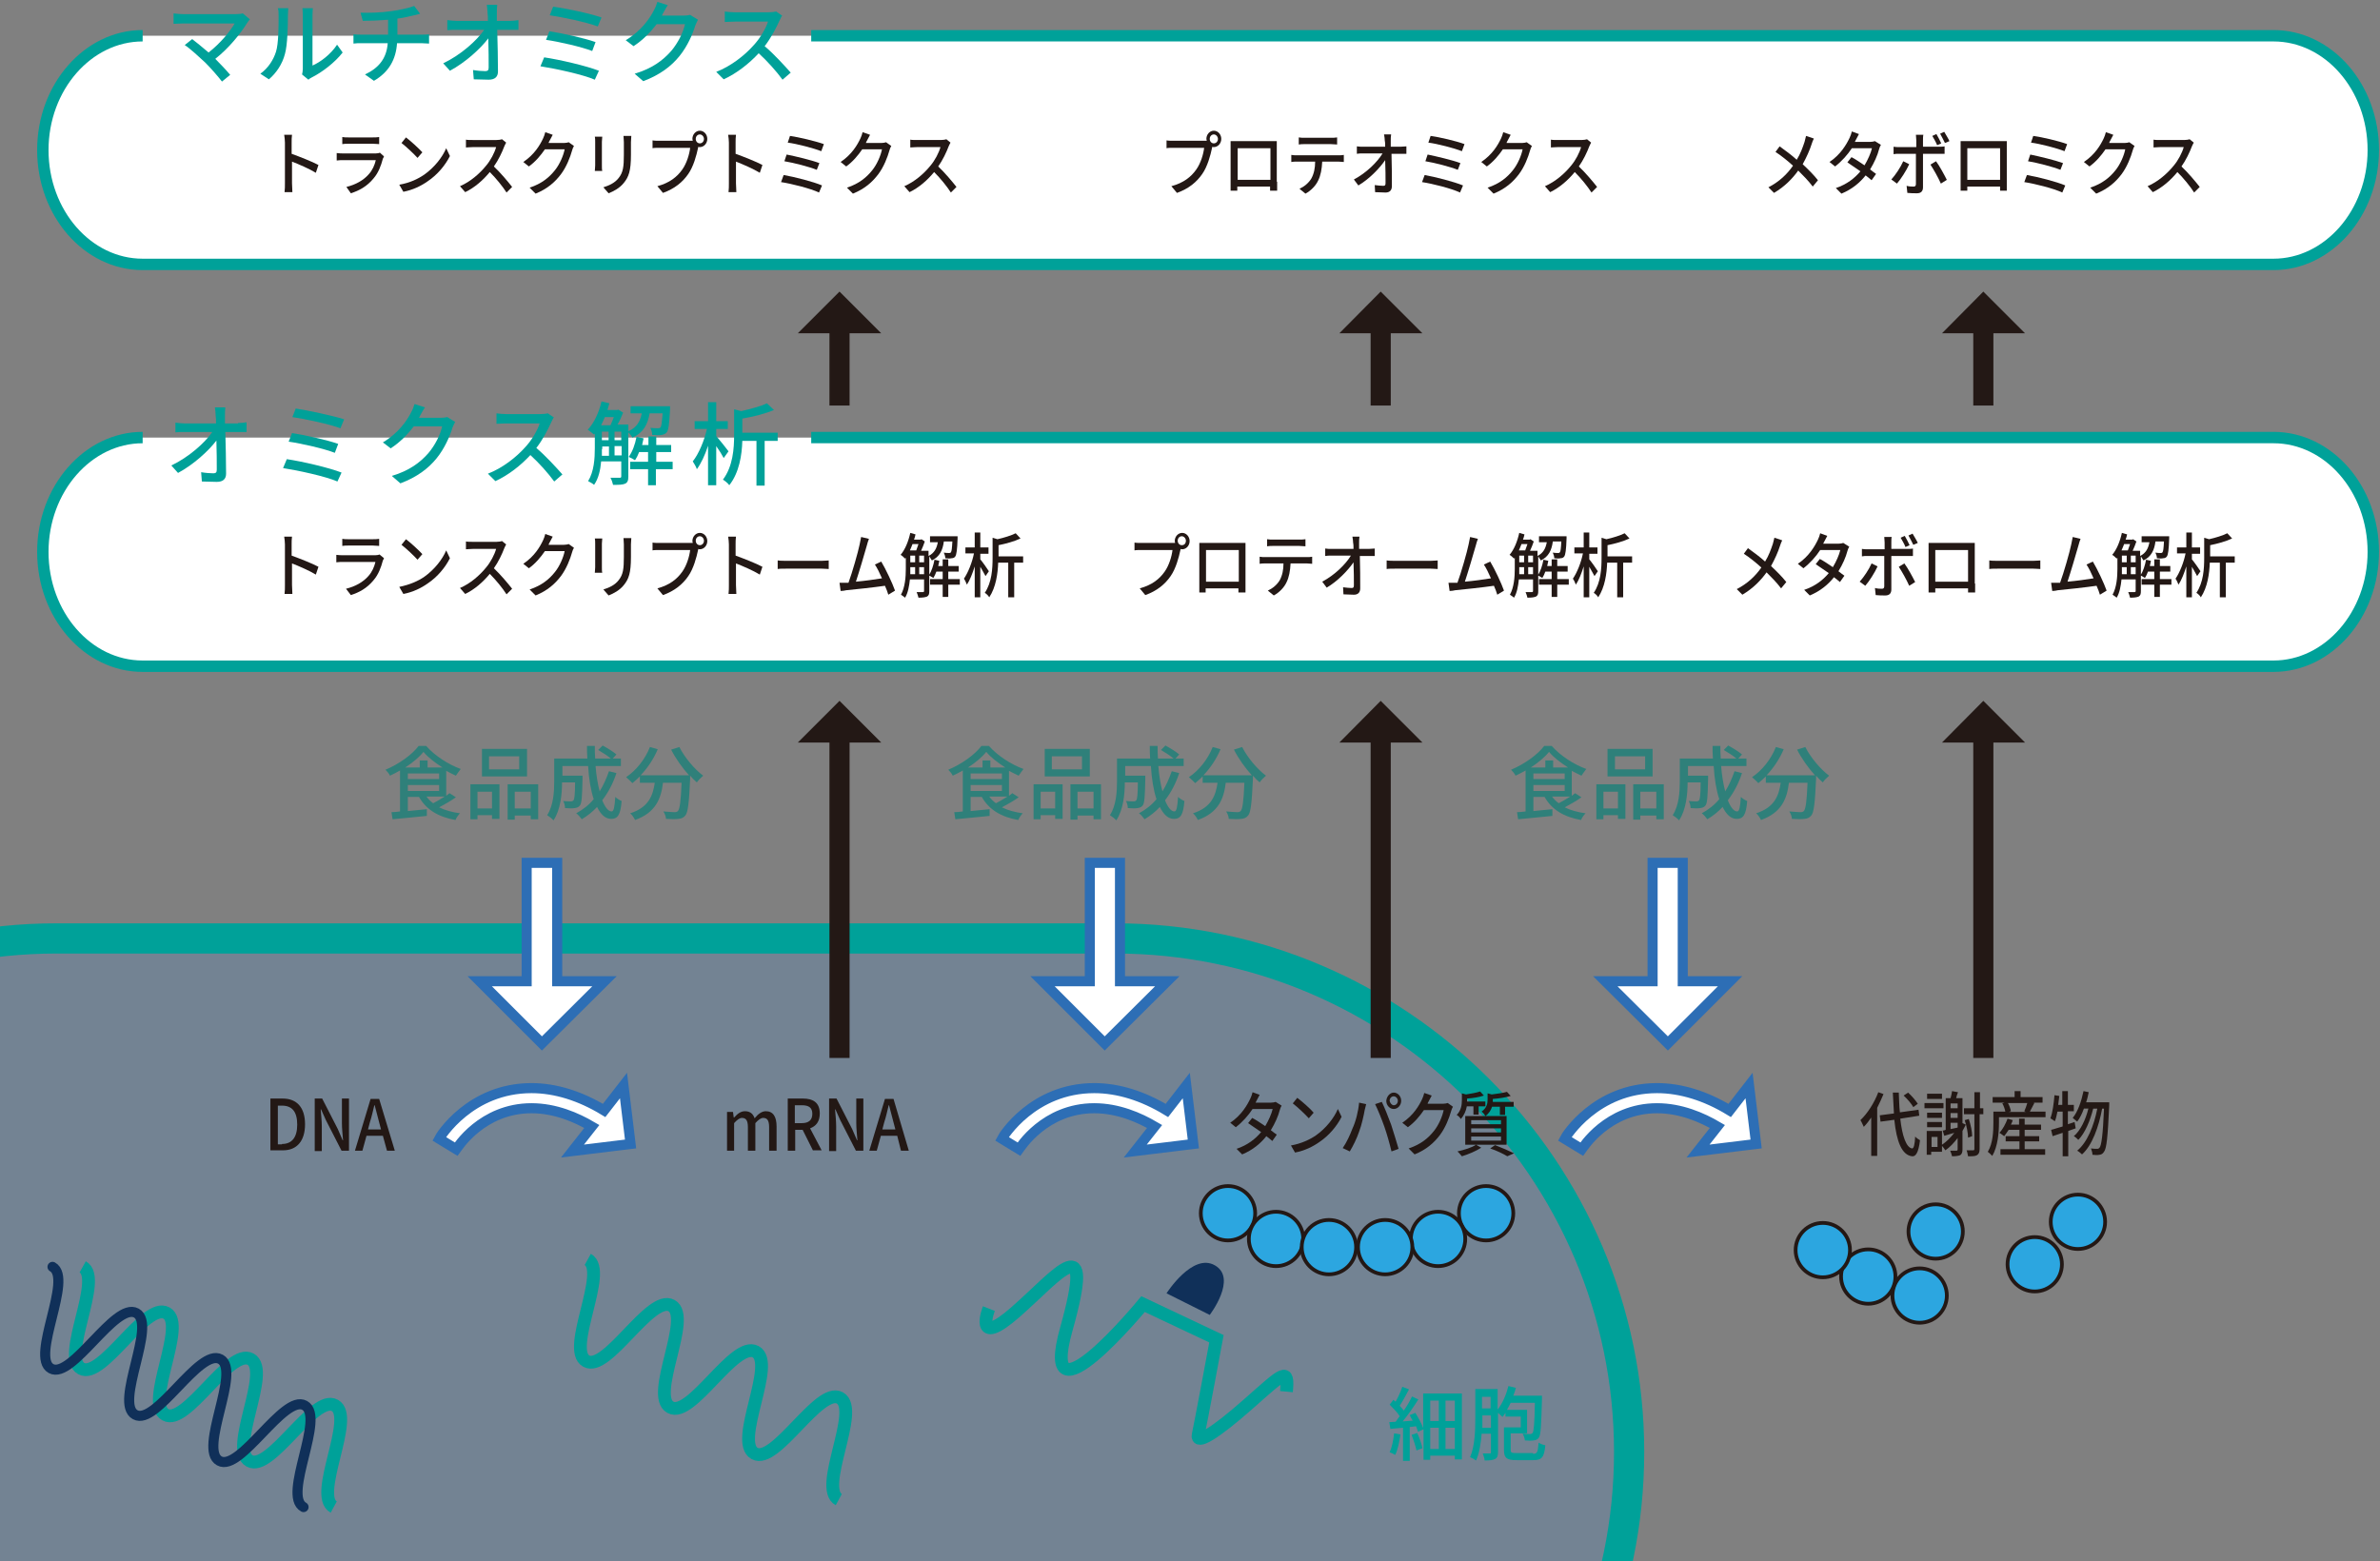 <?xml version="1.0" encoding="utf-8"?>
<!-- Generator: Adobe Illustrator 26.0.1, SVG Export Plug-In . SVG Version: 6.00 Build 0)  -->
<svg version="1.1" id="レイヤー_1" xmlns="http://www.w3.org/2000/svg" xmlns:xlink="http://www.w3.org/1999/xlink" x="0px"
	 y="0px" width="639px" height="419.2px" viewBox="0 0 639 419.2" style="enable-background:new 0 0 639 419.2;"
	 xml:space="preserve">
<rect x="0" y="0" width="639" height="419.2" fill="#808080" stroke="none"/>
<style type="text/css">
	.st0{fill:#FFFFFF;stroke:#00A199;stroke-width:3.061;stroke-miterlimit:10;}
	.st1{fill:#00A199;}
	.st2{fill:#231815;}
	.st3{fill:#2F807A;}
	.st4{fill:none;stroke:#231815;stroke-width:5.406;stroke-miterlimit:10;}
	.st5{opacity:0.25;clip-path:url(#SVGID_00000083801975856639177750000017772873987996017297_);}
	.st6{fill:#4B8CCA;}
	.st7{clip-path:url(#SVGID_00000083801975856639177750000017772873987996017297_);}
	.st8{fill:none;stroke:#00A199;stroke-width:8.11;stroke-miterlimit:10;}
	.st9{fill:#FFFFFF;stroke:#2D6EB5;stroke-width:2.703;stroke-miterlimit:10;}
	.st10{fill:#2CA6E0;stroke:#231815;stroke-width:1.004;stroke-miterlimit:10;}
	.st11{fill:none;stroke:#00A199;stroke-width:3.437;stroke-miterlimit:10;}
	.st12{fill:#103059;}
	.st13{fill:none;stroke:#103059;stroke-width:2.703;stroke-linecap:round;stroke-miterlimit:10;}
	.st14{fill:#DCDDDD;}
	.st15{fill:#7D7D7D;}
	.st16{fill:#B5B5B6;}
	.st17{fill:#71BADC;}
	.st18{fill:#7ECEF4;}
	.st19{fill:#FFFFFF;}
	.st20{fill:#898989;}
	.st21{fill:#9FD9F6;}
	.st22{fill:#9FA0A0;}
	.st23{fill:#EFEFEF;}
	.st24{fill:#1397AB;}
	.st25{fill:#A08776;}
	.st26{fill:#4C4948;}
	.st27{fill:#727171;}
	.st28{fill:#806134;}
	.st29{fill:#B4B4B5;}
	.st30{fill:#888888;}
	.st31{fill:#7A6A56;}
	.st32{fill:#00592A;}
	.st33{fill:#008735;}
	.st34{fill:#40A631;}
	.st35{fill:#E8D7C9;}
	.st36{fill:#B8B0A3;}
	.st37{fill:#FFFDF4;}
	.st38{fill:none;stroke:#A38A77;stroke-width:4.2;stroke-miterlimit:10;}
	.st39{fill:#A38A77;}
	.st40{fill:none;stroke:#727171;stroke-width:4.2;stroke-miterlimit:10;}
	.st41{fill:none;stroke:#595757;stroke-width:2;stroke-miterlimit:10;}
	.st42{fill:none;stroke:#A38A77;stroke-width:2;stroke-miterlimit:10;}
	.st43{fill:none;stroke:#A38A77;stroke-width:7;stroke-miterlimit:10;}
	.st44{fill:none;stroke:#595757;stroke-width:7;stroke-miterlimit:10;}
	.st45{fill:#595757;}
</style>
<path class="st0" d="M217.8,9.6h392.6c14.8,0,26.8,13.8,26.8,30.7l0,0c0,16.9-12.1,30.7-26.8,30.7H38.3c-14.8,0-26.8-13.8-26.8-30.7
	l0,0c0-16.9,12.1-30.7,26.8-30.7"/>
<g>
	<path class="st1" d="M67.1,5.2c-0.3,0.3-0.5,0.6-0.7,0.9c-1.8,2.9-4.9,6.8-8.6,9.7c1.4,1.4,3,3.1,4,4.3l-2.2,1.8
		c-1-1.3-2.9-3.5-4.5-5.1c-1.5-1.4-4.1-3.8-5.5-4.7l2-1.6c0.9,0.7,2.8,2.2,4.4,3.6c3.2-2.5,5.8-5.7,7-7.8H49.2c-1,0-2.1,0.1-2.6,0.1
		V3.6c0.7,0.1,1.8,0.2,2.6,0.2h14.1c0.8,0,1.5-0.1,1.9-0.2L67.1,5.2z"/>
	<path class="st1" d="M69.9,19.8c2.1-1.5,3.5-3.7,4.2-5.9c0.7-2.2,0.7-6.9,0.7-9.7c0-0.8,0-1.4-0.2-2h2.8c0,0.2-0.1,1.1-0.1,1.9
		c0,2.8-0.1,8-0.8,10.4c-0.7,2.7-2.3,5.1-4.3,6.8L69.9,19.8z M81.1,20c0.1-0.4,0.2-1,0.2-1.5V4.1c0-1-0.1-1.8-0.1-1.9h2.8
		c0,0.1-0.1,0.9-0.1,1.9v13.5c2.1-0.9,4.9-3,6.6-5.6l1.5,2.1c-2.1,2.7-5.5,5.3-8.3,6.7c-0.4,0.2-0.7,0.4-0.9,0.6L81.1,20z"/>
	<path class="st1" d="M113.2,9.3c0.5,0,1.5,0,2-0.1v2.5c-0.6,0-1.4-0.1-2-0.1h-6.6c-0.3,4.3-2.1,7.7-6.2,10.1L98,20
		c3.8-1.8,5.8-4.4,6.1-8.4h-7c-0.8,0-1.6,0-2.2,0.1V9.2c0.6,0.1,1.4,0.1,2.2,0.1h7.1v-4c-2.4,0.2-5.1,0.3-6.8,0.3l-0.6-2.2
		c1.8,0.1,5.6,0,8.2-0.4c2.3-0.3,5-0.9,6.2-1.4l1.6,2.1c-0.7,0.2-1.2,0.3-1.6,0.4c-1.2,0.3-2.9,0.7-4.5,0.9v4.3H113.2z"/>
	<path class="st1" d="M136.9,5.6c0.7,0,1.8-0.1,2.3-0.2V8c-0.7,0-1.5,0-2.1,0h-3.6c0.1,3.6,0.2,8.1,0.2,11.2c0,1.4-0.8,2.2-2.5,2.2
		c-1.3,0-2.7-0.1-4-0.1l-0.2-2.5c1.1,0.2,2.5,0.3,3.3,0.3c0.7,0,0.9-0.3,0.9-1c0-1.8,0-4.9-0.1-7.8c-2.1,2.8-6.2,6.5-10.3,8.7
		l-1.8-2c4.8-2.3,9-6.1,11-9h-7.4c-0.9,0-1.7,0-2.5,0.1V5.4c0.7,0.1,1.7,0.2,2.4,0.2h8.5c0-0.8,0-1.5-0.1-2.1c0-0.7-0.1-1.5-0.2-2.2
		h2.8c-0.1,0.7-0.1,1.5-0.1,2.2l0,2.1H136.9z"/>
	<path class="st1" d="M160.8,19l-1.1,2.4c-3.2-1.4-10.7-3-14.6-3.6l1-2.4C150.2,16,157.5,17.7,160.8,19z M159.9,11.3l-0.9,2.4
		c-2.8-1.1-8.9-2.5-12.4-3l0.9-2.3C150.8,8.9,156.8,10.2,159.9,11.3z M161.5,4.7l-1,2.4c-2.9-1.1-9.5-2.5-12.9-3l0.9-2.3
		C151.7,2.2,158.4,3.6,161.5,4.7z"/>
	<path class="st1" d="M187.4,5.3c-0.2,0.4-0.5,1-0.7,1.5c-0.7,2.3-2.1,5.6-4.3,8.3c-2.2,2.7-5.2,5-9.7,6.7l-2.3-2
		c4.7-1.4,7.6-3.6,9.8-6.1c1.8-2.1,3.3-5.1,3.7-7.2h-7.6c-1.6,2.1-3.6,4.2-6.2,5.9l-2.1-1.6c4.2-2.5,6.5-5.9,7.6-8.1
		c0.3-0.5,0.7-1.5,0.9-2.2l2.8,0.9c-0.5,0.7-1,1.7-1.3,2.2c-0.1,0.2-0.2,0.4-0.3,0.6h5.8c0.7,0,1.4-0.1,1.8-0.2L187.4,5.3z"/>
	<path class="st1" d="M210,4.2c-0.2,0.2-0.5,0.9-0.7,1.3c-0.9,2-2.3,4.7-4,6.9c2.5,2.1,5.4,5.3,7,7.1l-2.2,1.9
		c-1.6-2.2-4-4.9-6.4-7.1c-2.6,2.8-5.9,5.4-9.4,7l-2-2c3.9-1.5,7.6-4.4,10-7.1c1.7-1.8,3.3-4.5,3.9-6.4h-8.9c-0.9,0-2.3,0.1-2.7,0.1
		V3.1c0.5,0.1,1.9,0.2,2.7,0.2h9c0.9,0,1.7-0.1,2.1-0.2L210,4.2z"/>
</g>
<g>
	<path class="st2" d="M84.8,46.4c-1.8-1.1-4.6-2.3-6.4-3v5.8c0,0.6,0.1,1.7,0.1,2.4h-2.1c0.1-0.7,0.1-1.7,0.1-2.4V38.3
		c0-0.6-0.1-1.5-0.2-2.1h2.1c-0.1,0.6-0.1,1.5-0.1,2.1v3c2.2,0.8,5.5,2.1,7.2,3L84.8,46.4z"/>
	<path class="st2" d="M103.1,42c-0.1,0.2-0.2,0.5-0.3,0.6c-0.5,1.9-1.2,3.8-2.5,5.3c-1.8,2.2-3.9,3.3-6.1,4L93,50.2
		c2.5-0.6,4.6-1.8,6-3.4c1-1.1,1.6-2.5,1.9-3.8h-8.7c-0.4,0-1.2,0-1.8,0.1v-2c0.7,0.1,1.3,0.1,1.8,0.1h8.7c0.5,0,0.9-0.1,1.1-0.2
		L103.1,42z M91.9,36.8c0.5,0.1,1.1,0.1,1.6,0.1h6.6c0.5,0,1.2,0,1.7-0.1v1.9c-0.4,0-1.1-0.1-1.7-0.1h-6.6c-0.5,0-1.1,0-1.6,0.1
		V36.8z"/>
	<path class="st2" d="M113.9,46.9c2.7-1.9,4.9-4.7,5.9-7.1l1,2.1c-1.2,2.4-3.3,5-6,6.8c-1.7,1.2-3.9,2.3-6.5,2.8l-1.1-1.9
		C110.1,49.1,112.3,48,113.9,46.9z M113.4,40.9l-1.3,1.5c-0.9-1-3-3-4.3-4l1.2-1.5C110.2,37.8,112.4,39.8,113.4,40.9z"/>
	<path class="st2" d="M135.9,38.3c-0.1,0.2-0.4,0.7-0.5,1c-0.6,1.6-1.6,3.7-2.8,5.4c1.8,1.7,3.8,4.1,4.9,5.5l-1.5,1.5
		c-1.1-1.7-2.8-3.8-4.5-5.5c-1.8,2.2-4.1,4.2-6.6,5.4l-1.4-1.6c2.8-1.2,5.3-3.4,7-5.5c1.2-1.4,2.3-3.5,2.7-5H127
		c-0.7,0-1.6,0.1-1.9,0.1v-2.1c0.3,0.1,1.3,0.1,1.9,0.1h6.3c0.6,0,1.2-0.1,1.5-0.2L135.9,38.3z"/>
	<path class="st2" d="M154.1,39.2c-0.2,0.3-0.4,0.8-0.5,1.2c-0.5,1.8-1.5,4.4-3,6.4c-1.6,2.1-3.6,3.9-6.8,5.2l-1.6-1.6
		c3.3-1.1,5.3-2.8,6.8-4.7c1.3-1.6,2.3-4,2.6-5.6h-5.3c-1.1,1.6-2.5,3.3-4.3,4.6l-1.5-1.2c3-2,4.5-4.6,5.3-6.3
		c0.2-0.4,0.5-1.2,0.6-1.7l2,0.7c-0.3,0.6-0.7,1.3-0.9,1.7c-0.1,0.2-0.2,0.3-0.2,0.5h4.1c0.5,0,1-0.1,1.3-0.2L154.1,39.2z"/>
	<path class="st2" d="M161.7,36.7c0,0.4-0.1,0.9-0.1,1.4v6.3c0,0.5,0,1.2,0.1,1.5h-2c0-0.3,0.1-1,0.1-1.5v-6.3c0-0.3,0-1-0.1-1.4
		H161.7z M169.5,36.5c0,0.5-0.1,1.1-0.1,1.7v3.4c0,4.3-0.6,5.9-1.9,7.5c-1.1,1.4-2.8,2.3-4.1,2.8l-1.4-1.6c1.6-0.5,3.1-1.2,4.1-2.5
		c1.2-1.5,1.4-3,1.4-6.3v-3.3c0-0.7-0.1-1.2-0.1-1.7H169.5z"/>
	<path class="st2" d="M185.3,37.8c0.2,0,0.5,0,0.7,0c0-0.2-0.1-0.3-0.1-0.5c0-1.2,0.9-2.2,2-2.2c1.1,0,2,1,2,2.2
		c0,1.2-0.9,2.2-2,2.2c-0.2,0-0.3,0-0.4-0.1l-0.1,0.4c-0.4,1.9-1.2,4.9-2.6,6.9c-1.5,2.2-3.7,4-6.8,5.1l-1.5-1.8
		c3.3-0.9,5.3-2.5,6.7-4.5c1.2-1.7,1.9-4.1,2.1-5.8H177c-0.7,0-1.4,0-1.8,0.1v-2.1c0.5,0.1,1.3,0.1,1.8,0.1H185.3z M189,37.3
		c0-0.6-0.5-1.2-1.1-1.2c-0.6,0-1.1,0.5-1.1,1.2c0,0.7,0.5,1.2,1.1,1.2C188.5,38.5,189,38,189,37.3z"/>
	<path class="st2" d="M204,46.4c-1.8-1.1-4.6-2.3-6.4-3v5.8c0,0.6,0.1,1.7,0.1,2.4h-2.1c0.1-0.7,0.1-1.7,0.1-2.4V38.3
		c0-0.6-0.1-1.5-0.2-2.1h2.1c-0.1,0.6-0.1,1.5-0.1,2.1v3c2.2,0.8,5.5,2.1,7.2,3L204,46.4z"/>
	<path class="st2" d="M220.7,49.8l-0.8,1.9c-2.3-1.1-7.5-2.4-10.2-2.8l0.7-1.9C213.3,47.5,218.4,48.8,220.7,49.8z M220,43.8
		l-0.7,1.8c-2-0.8-6.2-1.9-8.7-2.3l0.6-1.8C213.7,42,217.9,43,220,43.8z M221.2,38.7l-0.7,1.9c-2-0.8-6.6-2-9-2.3l0.6-1.8
		C214.3,36.8,219,37.9,221.2,38.7z"/>
	<path class="st2" d="M239.3,39.2c-0.2,0.3-0.4,0.8-0.5,1.2c-0.5,1.8-1.5,4.4-3,6.4c-1.6,2.1-3.6,3.9-6.8,5.2l-1.6-1.6
		c3.3-1.1,5.3-2.8,6.8-4.7c1.3-1.6,2.3-4,2.6-5.6h-5.3c-1.1,1.6-2.5,3.3-4.3,4.6l-1.5-1.2c3-2,4.5-4.6,5.3-6.3
		c0.2-0.4,0.5-1.2,0.6-1.7l2,0.7c-0.3,0.6-0.7,1.3-0.9,1.7c-0.1,0.2-0.2,0.3-0.2,0.5h4.1c0.5,0,1-0.1,1.3-0.2L239.3,39.2z"/>
	<path class="st2" d="M255.2,38.3c-0.1,0.2-0.4,0.7-0.5,1c-0.6,1.6-1.6,3.7-2.8,5.4c1.8,1.7,3.8,4.1,4.9,5.5l-1.5,1.5
		c-1.1-1.7-2.8-3.8-4.5-5.5c-1.8,2.2-4.1,4.2-6.6,5.4l-1.4-1.6c2.8-1.2,5.3-3.4,7-5.5c1.2-1.4,2.3-3.5,2.7-5h-6.2
		c-0.7,0-1.6,0.1-1.9,0.1v-2.1c0.3,0.1,1.3,0.1,1.9,0.1h6.3c0.6,0,1.2-0.1,1.5-0.2L255.2,38.3z"/>
</g>
<g>
	<g>
		<path class="st3" d="M122.4,214.1c-1.4,1-3,1.9-4.5,2.7c1.6,0.8,3.5,1.3,5.6,1.6c-0.4,0.4-1,1.2-1.2,1.8c-4.6-0.8-7.9-2.8-9.8-6.2
			h-3v3.8c1.6-0.2,3.4-0.3,5.1-0.5l0,1.8c-3.3,0.3-6.7,0.7-9.2,0.9l-0.3-1.9c0.7,0,1.5-0.1,2.3-0.2v-11c-0.9,0.5-1.8,1-2.7,1.4
			c-0.2-0.5-0.8-1.2-1.2-1.6c3.6-1.5,7.2-4.1,8.9-6.4h2c2.4,2.7,6,5,9.3,6.2c-0.4,0.5-0.9,1.2-1.3,1.8c-0.8-0.4-1.7-0.8-2.6-1.3v6.7
			c0.3-0.2,0.6-0.5,0.9-0.7L122.4,214.1z M118.8,206.1c-2-1.3-3.9-2.7-5.1-4.2c-1.1,1.4-2.9,2.9-4.9,4.2h3.9v-1.9h2.1v1.9H118.8z
			 M109.5,209.2h8.4v-1.5h-8.4V209.2z M109.5,212.4h8.4v-1.6h-8.4V212.4z M114.5,213.9c0.5,0.7,1.1,1.3,1.8,1.8
			c1-0.5,2.1-1.2,3.1-1.8H114.5z"/>
		<path class="st3" d="M126.3,210.6h7.8v9.3h-2v-1h-3.9v1.1h-1.9V210.6z M128.2,212.6v4.5h3.9v-4.5H128.2z M141.5,208.5h-12.1v-7.4
			h12.1V208.5z M139.4,203.1h-8.1v3.5h8.1V203.1z M144.5,210.6v9.4h-2v-1h-4.3v1.1h-1.9v-9.5H144.5z M142.5,217.1v-4.5h-4.3v4.5
			H142.5z"/>
		<path class="st3" d="M165.5,207.6c-0.9,2.8-2.2,5.2-3.8,7.3c0.7,1.8,1.6,3,2.5,3c0.6,0,0.8-1.1,1-3.9c0.5,0.5,1.2,0.9,1.7,1.1
			c-0.3,3.8-1.1,4.8-2.8,4.8c-1.6,0-2.8-1.2-3.8-3.2c-1.2,1.3-2.6,2.4-4.1,3.3c-0.3-0.4-1-1.3-1.5-1.6c1.8-1,3.4-2.2,4.7-3.8
			c-0.8-2.4-1.3-5.5-1.5-8.9h-6.9v2.6h5.4v0.8c-0.1,4.7-0.2,6.6-0.7,7.2c-0.4,0.5-0.8,0.6-1.4,0.7c-0.5,0.1-1.5,0.1-2.6,0
			c0-0.6-0.2-1.4-0.5-1.9c0.9,0.1,1.7,0.1,2.1,0.1c0.3,0,0.5-0.1,0.7-0.3c0.2-0.3,0.4-1.5,0.4-4.8h-3.5c0,3.1-0.4,7.4-2.3,10.2
			c-0.3-0.4-1.2-1.1-1.7-1.4c1.7-2.6,1.9-6.3,1.9-9.1v-6.1h8.9c-0.1-1.1-0.1-2.3-0.1-3.4h2.1c0,1.2,0,2.3,0.1,3.4h4.2
			c-0.8-0.7-2.2-1.6-3.4-2.3l1.2-1.2c1.3,0.7,2.9,1.7,3.7,2.4l-1,1.1h2.2v2h-6.8c0.2,2.6,0.6,4.9,1.1,6.8c1-1.6,1.8-3.4,2.5-5.4
			L165.5,207.6z"/>
		<path class="st3" d="M182.4,200.6c1.4,2.8,4.1,6,6.4,7.7c-0.5,0.4-1.3,1.2-1.7,1.8c-0.6-0.5-1.2-1.1-1.8-1.8c0,0.2,0,0.6,0,0.8
			c-0.3,6.6-0.6,9.1-1.3,9.9c-0.5,0.6-1,0.8-1.8,0.9c-0.7,0.1-2.1,0.1-3.4,0c0-0.6-0.3-1.4-0.7-2c1.3,0.1,2.6,0.2,3,0.2
			c0.4,0,0.7-0.1,0.9-0.3c0.5-0.5,0.8-2.6,1-7.6h-5c-0.5,4.2-1.9,8-7.5,10c-0.2-0.5-0.8-1.4-1.3-1.8c5-1.6,6.1-4.8,6.6-8.2h-4v-1.7
			c-0.6,0.6-1.3,1.2-2,1.8c-0.4-0.4-1.2-1.2-1.7-1.6c2.7-1.8,5.1-4.8,6.4-8.1l2.1,0.6c-1.1,2.6-2.7,5-4.6,7h13
			c-1.8-2-3.6-4.5-4.8-6.9L182.4,200.6z"/>
	</g>
</g>
<g>
	<g>
		<path class="st3" d="M273.5,214.1c-1.4,1-3,1.9-4.5,2.7c1.6,0.8,3.5,1.3,5.6,1.6c-0.4,0.4-1,1.2-1.2,1.8c-4.6-0.8-7.9-2.8-9.8-6.2
			h-3v3.8c1.6-0.2,3.4-0.3,5.1-0.5l0,1.8c-3.3,0.3-6.7,0.7-9.2,0.9l-0.3-1.9c0.7,0,1.5-0.1,2.3-0.2v-11c-0.9,0.5-1.8,1-2.7,1.4
			c-0.2-0.5-0.8-1.2-1.2-1.6c3.6-1.5,7.2-4.1,8.9-6.4h2c2.4,2.7,6,5,9.3,6.2c-0.4,0.5-0.9,1.2-1.3,1.8c-0.8-0.4-1.7-0.8-2.6-1.3v6.7
			c0.3-0.2,0.6-0.5,0.9-0.7L273.5,214.1z M269.9,206.1c-2-1.3-3.9-2.7-5.1-4.2c-1.1,1.4-2.9,2.9-4.9,4.2h3.9v-1.9h2.1v1.9H269.9z
			 M260.6,209.2h8.4v-1.5h-8.4V209.2z M260.6,212.4h8.4v-1.6h-8.4V212.4z M265.6,213.9c0.5,0.7,1.1,1.3,1.8,1.8
			c1-0.5,2.1-1.2,3.1-1.8H265.6z"/>
		<path class="st3" d="M277.5,210.6h7.8v9.3h-2v-1h-3.9v1.1h-1.9V210.6z M279.4,212.6v4.5h3.9v-4.5H279.4z M292.6,208.5h-12.1v-7.4
			h12.1V208.5z M290.5,203.1h-8.1v3.5h8.1V203.1z M295.6,210.6v9.4h-2v-1h-4.3v1.1h-1.9v-9.5H295.6z M293.6,217.1v-4.5h-4.3v4.5
			H293.6z"/>
		<path class="st3" d="M316.6,207.6c-0.9,2.8-2.2,5.2-3.8,7.3c0.7,1.8,1.6,3,2.5,3c0.6,0,0.8-1.1,1-3.9c0.5,0.5,1.2,0.9,1.7,1.1
			c-0.3,3.8-1.1,4.8-2.8,4.8c-1.6,0-2.8-1.2-3.8-3.2c-1.2,1.3-2.6,2.4-4.1,3.3c-0.3-0.4-1-1.3-1.5-1.6c1.8-1,3.4-2.2,4.7-3.8
			c-0.8-2.4-1.3-5.5-1.5-8.9h-6.9v2.6h5.4v0.8c-0.1,4.7-0.2,6.6-0.7,7.2c-0.4,0.5-0.8,0.6-1.4,0.7c-0.5,0.1-1.5,0.1-2.6,0
			c0-0.6-0.2-1.4-0.5-1.9c0.9,0.1,1.7,0.1,2.1,0.1c0.3,0,0.5-0.1,0.7-0.3c0.2-0.3,0.4-1.5,0.4-4.8h-3.5c0,3.1-0.4,7.4-2.3,10.2
			c-0.3-0.4-1.2-1.1-1.7-1.4c1.7-2.6,1.9-6.3,1.9-9.1v-6.1h8.9c-0.1-1.1-0.1-2.3-0.1-3.4h2.1c0,1.2,0,2.3,0.1,3.4h4.2
			c-0.8-0.7-2.2-1.6-3.4-2.3l1.2-1.2c1.3,0.7,2.9,1.7,3.7,2.4l-1,1.1h2.2v2H311c0.2,2.6,0.6,4.9,1.1,6.8c1-1.6,1.8-3.4,2.5-5.4
			L316.6,207.6z"/>
		<path class="st3" d="M333.5,200.6c1.4,2.8,4.1,6,6.4,7.7c-0.5,0.4-1.3,1.2-1.7,1.8c-0.6-0.5-1.2-1.1-1.8-1.8c0,0.2,0,0.6,0,0.8
			c-0.3,6.6-0.6,9.1-1.3,9.9c-0.5,0.6-1,0.8-1.8,0.9c-0.7,0.1-2.1,0.1-3.4,0c0-0.6-0.3-1.4-0.7-2c1.3,0.1,2.6,0.2,3,0.2
			c0.4,0,0.7-0.1,0.9-0.3c0.5-0.5,0.8-2.6,1-7.6h-5c-0.5,4.2-1.9,8-7.5,10c-0.2-0.5-0.8-1.4-1.3-1.8c5-1.6,6.1-4.8,6.6-8.2h-4v-1.7
			c-0.6,0.6-1.3,1.2-2,1.8c-0.4-0.4-1.2-1.2-1.7-1.6c2.7-1.8,5.1-4.8,6.4-8.1l2.1,0.6c-1.1,2.6-2.7,5-4.6,7h13
			c-1.8-2-3.6-4.5-4.8-6.9L333.5,200.6z"/>
	</g>
</g>
<g>
	<g>
		<path class="st3" d="M424.6,214.1c-1.4,1-3,1.9-4.5,2.7c1.6,0.8,3.5,1.3,5.6,1.6c-0.4,0.4-1,1.2-1.2,1.8c-4.6-0.8-7.9-2.8-9.8-6.2
			h-3v3.8c1.6-0.2,3.4-0.3,5.1-0.5l0,1.8c-3.3,0.3-6.7,0.7-9.2,0.9l-0.3-1.9c0.7,0,1.5-0.1,2.3-0.2v-11c-0.9,0.5-1.8,1-2.7,1.4
			c-0.2-0.5-0.8-1.2-1.2-1.6c3.6-1.5,7.2-4.1,8.9-6.4h2c2.4,2.7,6,5,9.3,6.2c-0.4,0.5-0.9,1.2-1.3,1.8c-0.8-0.4-1.7-0.8-2.6-1.3v6.7
			c0.3-0.2,0.6-0.5,0.9-0.7L424.6,214.1z M421,206.1c-2-1.3-3.9-2.7-5.1-4.2c-1.1,1.4-2.9,2.9-4.9,4.2h3.9v-1.9h2.1v1.9H421z
			 M411.7,209.2h8.4v-1.5h-8.4V209.2z M411.7,212.4h8.4v-1.6h-8.4V212.4z M416.7,213.9c0.5,0.7,1.1,1.3,1.8,1.8
			c1-0.5,2.1-1.2,3.1-1.8H416.7z"/>
		<path class="st3" d="M428.6,210.6h7.8v9.3h-2v-1h-3.9v1.1h-1.9V210.6z M430.5,212.6v4.5h3.9v-4.5H430.5z M443.7,208.5h-12.1v-7.4
			h12.1V208.5z M441.7,203.1h-8.1v3.5h8.1V203.1z M446.7,210.6v9.4h-2v-1h-4.3v1.1h-1.9v-9.5H446.7z M444.7,217.1v-4.5h-4.3v4.5
			H444.7z"/>
		<path class="st3" d="M467.7,207.6c-0.9,2.8-2.2,5.2-3.8,7.3c0.7,1.8,1.6,3,2.5,3c0.6,0,0.8-1.1,1-3.9c0.5,0.5,1.2,0.9,1.7,1.1
			c-0.3,3.8-1.1,4.8-2.8,4.8c-1.6,0-2.8-1.2-3.8-3.2c-1.2,1.3-2.6,2.4-4.1,3.3c-0.3-0.4-1-1.3-1.5-1.6c1.8-1,3.4-2.2,4.7-3.8
			c-0.8-2.4-1.3-5.5-1.5-8.9h-6.9v2.6h5.4v0.8c-0.1,4.7-0.2,6.6-0.7,7.2c-0.4,0.5-0.8,0.6-1.4,0.7c-0.5,0.1-1.5,0.1-2.6,0
			c0-0.6-0.2-1.4-0.5-1.9c0.9,0.1,1.7,0.1,2.1,0.1c0.3,0,0.5-0.1,0.7-0.3c0.2-0.3,0.4-1.5,0.4-4.8h-3.5c0,3.1-0.4,7.4-2.3,10.2
			c-0.3-0.4-1.2-1.1-1.7-1.4c1.7-2.6,1.9-6.3,1.9-9.1v-6.1h8.9c-0.1-1.1-0.1-2.3-0.1-3.4h2.1c0,1.2,0,2.3,0.1,3.4h4.2
			c-0.8-0.7-2.2-1.6-3.4-2.3l1.2-1.2c1.3,0.7,2.9,1.7,3.7,2.4l-1,1.1h2.2v2h-6.8c0.2,2.6,0.6,4.9,1.1,6.8c1-1.6,1.8-3.4,2.5-5.4
			L467.7,207.6z"/>
		<path class="st3" d="M484.7,200.6c1.4,2.8,4.1,6,6.4,7.7c-0.5,0.4-1.3,1.2-1.7,1.8c-0.6-0.5-1.2-1.1-1.8-1.8c0,0.2,0,0.6,0,0.8
			c-0.3,6.6-0.6,9.1-1.3,9.9c-0.5,0.6-1,0.8-1.8,0.9c-0.7,0.1-2.1,0.1-3.4,0c0-0.6-0.3-1.4-0.7-2c1.3,0.1,2.6,0.2,3,0.2
			c0.4,0,0.7-0.1,0.9-0.3c0.5-0.5,0.8-2.6,1-7.6h-5c-0.5,4.2-1.9,8-7.5,10c-0.2-0.5-0.8-1.4-1.3-1.8c5-1.6,6.1-4.8,6.6-8.2h-4v-1.7
			c-0.6,0.6-1.3,1.2-2,1.8c-0.4-0.4-1.2-1.2-1.7-1.6c2.7-1.8,5.1-4.8,6.4-8.1l2.1,0.6c-1.1,2.6-2.7,5-4.6,7h13
			c-1.8-2-3.6-4.5-4.8-6.9L484.7,200.6z"/>
	</g>
</g>
<g>
	<path class="st2" d="M323.3,37.8c0.2,0,0.5,0,0.7,0c0-0.2-0.1-0.3-0.1-0.5c0-1.2,0.9-2.2,2-2.2c1.1,0,2,1,2,2.2
		c0,1.2-0.9,2.2-2,2.2c-0.2,0-0.3,0-0.4-0.1l-0.1,0.4c-0.4,1.9-1.2,4.9-2.6,6.9c-1.5,2.2-3.7,4-6.8,5.1l-1.5-1.8
		c3.3-0.9,5.3-2.5,6.7-4.5c1.2-1.7,1.9-4.1,2.1-5.8H315c-0.7,0-1.4,0-1.8,0.1v-2.1c0.5,0.1,1.3,0.1,1.8,0.1H323.3z M327,37.3
		c0-0.6-0.5-1.2-1.1-1.2c-0.6,0-1.1,0.5-1.1,1.2c0,0.7,0.5,1.2,1.1,1.2C326.5,38.5,327,38,327,37.3z"/>
	<path class="st2" d="M342.9,48.8c0,0.7,0,2.3,0,2.4h-1.9c0-0.1,0-0.5,0-1.1h-8.8c0,0.5,0,1,0,1.1h-1.8c0-0.2,0-1.7,0-2.4v-9.3
		c0-0.5,0-1.1,0-1.6c0.7,0,1.2,0,1.6,0h9.2c0.4,0,1,0,1.6,0c0,0.5,0,1.1,0,1.6V48.8z M332.3,39.8v8.5h8.8v-8.5H332.3z"/>
	<path class="st2" d="M359.4,41.7c0.4,0,1,0,1.4-0.1v1.9c-0.4,0-1-0.1-1.4-0.1h-4.4c-0.1,2-0.4,3.7-1.1,5.1
		c-0.6,1.3-1.9,2.7-3.4,3.5l-1.6-1.3c1.3-0.6,2.5-1.6,3.2-2.8c0.7-1.3,1-2.8,1-4.5h-4.9c-0.5,0-1.1,0-1.5,0.1v-1.9
		c0.5,0.1,1,0.1,1.5,0.1H359.4z M350.4,38.7c-0.6,0-1.2,0-1.7,0.1v-1.9c0.5,0.1,1.1,0.1,1.7,0.1h6.9c0.5,0,1.2,0,1.7-0.1v1.9
		c-0.5,0-1.2-0.1-1.7-0.1H350.4z"/>
	<path class="st2" d="M376,39.4c0.5,0,1.2-0.1,1.6-0.1v2c-0.5,0-1.1,0-1.5,0h-2.5c0.1,2.8,0.1,6.3,0.1,8.7c0,1.1-0.6,1.7-1.7,1.7
		c-0.9,0-1.9-0.1-2.8-0.1l-0.1-1.9c0.8,0.1,1.7,0.2,2.3,0.2c0.5,0,0.6-0.2,0.6-0.8c0-1.4,0-3.8-0.1-6.1c-1.5,2.2-4.3,5.1-7.2,6.8
		l-1.2-1.6c3.4-1.8,6.3-4.7,7.7-7H366c-0.6,0-1.2,0-1.7,0.1v-2c0.5,0.1,1.2,0.1,1.7,0.1h5.9c0-0.6,0-1.2-0.1-1.6
		c0-0.5-0.1-1.1-0.2-1.7h1.9c-0.1,0.5-0.1,1.2-0.1,1.7l0,1.6H376z"/>
	<path class="st2" d="M392.8,49.8l-0.8,1.9c-2.3-1.1-7.5-2.4-10.2-2.8l0.7-1.9C385.3,47.5,390.4,48.8,392.8,49.8z M392.1,43.8
		l-0.7,1.8c-2-0.8-6.2-1.9-8.7-2.3l0.6-1.8C385.7,42,390,43,392.1,43.8z M393.2,38.7l-0.7,1.9c-2-0.8-6.6-2-9-2.3l0.6-1.8
		C386.4,36.8,391.1,37.9,393.2,38.7z"/>
	<path class="st2" d="M411.3,39.2c-0.2,0.3-0.4,0.8-0.5,1.2c-0.5,1.8-1.5,4.4-3,6.4c-1.6,2.1-3.6,3.9-6.8,5.2l-1.6-1.6
		c3.3-1.1,5.3-2.8,6.8-4.7c1.3-1.6,2.3-4,2.6-5.6h-5.3c-1.1,1.6-2.5,3.3-4.3,4.6l-1.5-1.2c3-2,4.5-4.6,5.3-6.3
		c0.2-0.4,0.5-1.2,0.6-1.7l2,0.7c-0.3,0.6-0.7,1.3-0.9,1.7c-0.1,0.2-0.2,0.3-0.2,0.5h4.1c0.5,0,1-0.1,1.3-0.2L411.3,39.2z"/>
	<path class="st2" d="M427.2,38.3c-0.1,0.2-0.4,0.7-0.5,1c-0.6,1.6-1.6,3.7-2.8,5.4c1.8,1.7,3.8,4.1,4.9,5.5l-1.5,1.5
		c-1.1-1.7-2.8-3.8-4.5-5.5c-1.8,2.2-4.1,4.2-6.6,5.4l-1.4-1.6c2.8-1.2,5.3-3.4,7-5.5c1.2-1.4,2.3-3.5,2.7-5h-6.2
		c-0.7,0-1.6,0.1-1.9,0.1v-2.1c0.3,0.1,1.3,0.1,1.9,0.1h6.3c0.6,0,1.2-0.1,1.5-0.2L427.2,38.3z"/>
</g>
<g>
	<path class="st2" d="M487,37.2c-0.2,0.4-0.5,1.1-0.6,1.5c-0.5,1.6-1.4,3.6-2.4,5.4c1.5,1.4,3,2.9,4.1,4.3l-1.4,1.7
		c-1.2-1.6-2.5-2.9-3.9-4.3c-1.5,2.1-3.6,4.3-6.5,6l-1.5-1.5c2.9-1.5,5-3.5,6.6-5.8c-1.2-1.1-3-2.6-4.7-3.7l1.1-1.5
		c1.4,1,3.3,2.4,4.6,3.6c1-1.6,1.6-3.3,2.1-4.8c0.1-0.4,0.3-1.1,0.4-1.6L487,37.2z"/>
	<path class="st2" d="M505,38.9c-0.2,0.3-0.4,0.8-0.5,1.2c-0.4,1.6-1.3,3.6-2.4,5.4c0.6,0.5,1.2,0.9,1.6,1.2l-1.2,1.7
		c-0.4-0.4-1-0.8-1.6-1.3c-1.5,1.9-3.6,3.7-6.5,4.9l-1.5-1.5c3-1,5.1-2.7,6.6-4.5c-1.3-0.9-2.6-1.8-3.5-2.4l1.1-1.4
		c1,0.5,2.3,1.4,3.5,2.2c0.9-1.5,1.7-3.3,2-4.6h-5.4c-1.1,1.7-2.7,3.5-4.5,4.9l-1.5-1.2c3-2,4.6-4.8,5.4-6.5
		c0.2-0.4,0.5-1.2,0.6-1.7l1.9,0.7c-0.3,0.6-0.7,1.3-0.9,1.7l-0.2,0.4h4.1c0.5,0,1-0.1,1.3-0.2L505,38.9z"/>
	<path class="st2" d="M512.6,44.1c-0.7,1.6-2.3,4.1-3.3,5.2l-1.5-1.1c1.1-1.2,2.5-3.3,3.2-4.9L512.6,44.1z M516.3,41.3v9
		c0,1-0.5,1.6-1.6,1.6c-0.8,0-1.8,0-2.6-0.1l-0.2-1.9c0.7,0.2,1.5,0.2,1.9,0.2s0.6-0.2,0.6-0.7v-8.1h-4.5c-0.5,0-1.1,0-1.5,0.1v-2
		c0.5,0.1,1,0.1,1.5,0.1h4.6v-1.8c0-0.4-0.1-1.2-0.1-1.5h2c-0.1,0.3-0.1,1.1-0.1,1.5v1.7h4.3c0.4,0,1.1,0,1.5-0.1v2
		c-0.5,0-1.1,0-1.5,0H516.3z M519.8,43.3c0.9,1.2,2.2,3.6,2.9,5l-1.6,1c-0.7-1.6-2-3.9-2.8-5.1L519.8,43.3z M520.1,39
		c-0.3-0.8-0.9-1.8-1.3-2.5l1.1-0.5c0.4,0.7,1,1.8,1.3,2.5L520.1,39z M522.2,38.4c-0.4-0.8-0.9-1.8-1.3-2.5l1.1-0.5
		c0.4,0.7,1.1,1.8,1.4,2.5L522.2,38.4z"/>
	<path class="st2" d="M538.8,48.8c0,0.7,0,2.3,0,2.4H537c0-0.1,0-0.5,0-1.1h-8.8c0,0.5,0,1,0,1.1h-1.8c0-0.2,0-1.7,0-2.4v-9.3
		c0-0.5,0-1.1,0-1.6c0.7,0,1.2,0,1.6,0h9.2c0.4,0,1,0,1.6,0c0,0.5,0,1.1,0,1.6V48.8z M528.2,39.8v8.5h8.8v-8.5H528.2z"/>
	<path class="st2" d="M554.5,49.8l-0.8,1.9c-2.3-1.1-7.5-2.4-10.2-2.8l0.7-1.9C547.1,47.5,552.2,48.8,554.5,49.8z M553.9,43.8
		l-0.7,1.8c-2-0.8-6.2-1.9-8.7-2.3l0.6-1.8C547.5,42,551.7,43,553.9,43.8z M555,38.7l-0.7,1.9c-2-0.8-6.6-2-9-2.3l0.6-1.8
		C548.2,36.8,552.9,37.9,555,38.7z"/>
	<path class="st2" d="M573.1,39.2c-0.2,0.3-0.4,0.8-0.5,1.2c-0.5,1.8-1.5,4.4-3,6.4c-1.6,2.1-3.6,3.9-6.8,5.2l-1.6-1.6
		c3.3-1.1,5.3-2.8,6.8-4.7c1.3-1.6,2.3-4,2.6-5.6h-5.3c-1.1,1.6-2.5,3.3-4.3,4.6l-1.5-1.2c3-2,4.5-4.6,5.3-6.3
		c0.2-0.4,0.5-1.2,0.6-1.7l2,0.7c-0.3,0.6-0.7,1.3-0.9,1.7c-0.1,0.2-0.2,0.3-0.2,0.5h4.1c0.5,0,1-0.1,1.3-0.2L573.1,39.2z"/>
	<path class="st2" d="M589,38.3c-0.1,0.2-0.4,0.7-0.5,1c-0.6,1.6-1.6,3.7-2.8,5.4c1.8,1.7,3.8,4.1,4.9,5.5l-1.5,1.5
		c-1.1-1.7-2.8-3.8-4.5-5.5c-1.8,2.2-4.1,4.2-6.6,5.4l-1.4-1.6c2.8-1.2,5.3-3.4,7-5.5c1.2-1.4,2.3-3.5,2.7-5h-6.2
		c-0.7,0-1.6,0.1-1.9,0.1v-2.1c0.3,0.1,1.3,0.1,1.9,0.1h6.3c0.6,0,1.2-0.1,1.5-0.2L589,38.3z"/>
</g>
<path class="st0" d="M217.8,117.5h392.6c14.8,0,26.8,13.8,26.8,30.7l0,0c0,16.9-12.1,30.7-26.8,30.7H38.3
	c-14.8,0-26.8-13.8-26.8-30.7l0,0c0-16.9,12.1-30.7,26.8-30.7"/>
<g>
	<path class="st1" d="M63.9,113.6c0.7,0,1.8-0.1,2.3-0.2v2.6c-0.7,0-1.5,0-2.1,0h-3.6c0.1,3.6,0.2,8.1,0.2,11.2
		c0,1.4-0.8,2.2-2.5,2.2c-1.3,0-2.7-0.1-4-0.1l-0.2-2.5c1.1,0.2,2.5,0.3,3.3,0.3c0.7,0,0.9-0.3,0.9-1c0-1.8,0-4.9-0.1-7.8
		c-2.1,2.8-6.2,6.5-10.3,8.7l-1.8-2c4.8-2.3,9-6.1,11-9h-7.4c-0.9,0-1.7,0-2.5,0.1v-2.6c0.7,0.1,1.7,0.2,2.4,0.2h8.5
		c0-0.8,0-1.5-0.1-2.1c0-0.7-0.1-1.5-0.2-2.2h2.8c-0.1,0.7-0.1,1.5-0.1,2.2l0,2.1H63.9z"/>
	<path class="st1" d="M91.7,126.9l-1.1,2.4c-3.2-1.4-10.7-3-14.6-3.6l1-2.4C81.1,123.9,88.4,125.6,91.7,126.9z M90.8,119.2l-0.9,2.4
		c-2.8-1.1-8.9-2.5-12.4-3l0.9-2.3C81.7,116.8,87.7,118.1,90.8,119.2z M92.4,112.6l-1,2.4c-2.9-1.1-9.5-2.5-12.9-3l0.9-2.3
		C82.6,110.2,89.3,111.6,92.4,112.6z"/>
	<path class="st1" d="M122.2,113.3c-0.2,0.4-0.5,1-0.7,1.5c-0.7,2.3-2.1,5.6-4.3,8.3c-2.2,2.7-5.2,5-9.7,6.7l-2.3-2
		c4.7-1.4,7.6-3.6,9.8-6.1c1.8-2.1,3.3-5.1,3.7-7.2h-7.6c-1.6,2.1-3.6,4.2-6.2,5.9l-2.1-1.6c4.2-2.5,6.5-5.9,7.6-8.1
		c0.3-0.5,0.7-1.5,0.9-2.2l2.8,0.9c-0.5,0.7-1,1.7-1.3,2.2c-0.1,0.2-0.2,0.4-0.3,0.6h5.8c0.7,0,1.4-0.1,1.8-0.2L122.2,113.3z"/>
	<path class="st1" d="M148.7,112.1c-0.2,0.2-0.5,0.9-0.7,1.3c-0.9,2-2.3,4.7-4,6.9c2.5,2.1,5.4,5.3,7,7.1l-2.2,1.9
		c-1.6-2.2-4-4.9-6.4-7.1c-2.6,2.8-5.9,5.4-9.4,7l-2-2c3.9-1.5,7.6-4.4,10-7.1c1.7-1.8,3.3-4.5,3.9-6.4H136c-0.9,0-2.3,0.1-2.7,0.1
		V111c0.5,0.1,1.9,0.2,2.7,0.2h9c0.9,0,1.7-0.1,2.1-0.2L148.7,112.1z"/>
	<path class="st1" d="M174.4,111.1c-0.5,2.8-1.6,5.1-4.6,6.4c-0.2-0.4-0.7-1-1.1-1.4V128c0,1-0.2,1.6-0.9,1.9
		c-0.7,0.3-1.7,0.3-3.2,0.3c-0.1-0.5-0.4-1.4-0.7-1.9c1.2,0,2.2,0,2.5,0c0.3,0,0.4-0.1,0.4-0.4v-4h-5.4c-0.2,2.3-0.7,4.6-1.9,6.3
		c-0.3-0.3-1.2-0.8-1.6-1c1.6-2.6,1.8-6.1,1.8-8.9v-3.9l-0.2,0.3c-0.4-0.3-1.2-1-1.7-1.3c1.7-1.8,3-4.6,3.7-7.6l2.1,0.5
		c-0.2,0.6-0.3,1.2-0.5,1.8h2.6l0.3-0.1l1.3,0.8c-0.4,1-0.9,2.2-1.5,3.2h2.9v1.8c2.3-1,3.2-2.7,3.6-4.8h-3v-1.9h10.6
		c0,0,0,0.5,0,0.8c-0.2,3.9-0.4,5.6-0.9,6.2c-0.3,0.4-0.8,0.6-1.4,0.7c-0.5,0.1-1.5,0.1-2.5,0c0-0.6-0.2-1.4-0.5-1.9
		c0.9,0.1,1.6,0.1,2,0.1c0.3,0,0.5,0,0.7-0.2c0.3-0.3,0.4-1.3,0.6-3.8H174.4z M162.4,112c-0.3,0.8-0.7,1.5-1,2.2h2.5
		c0.3-0.6,0.6-1.4,0.9-2.2H162.4z M161.6,120.6c0,0.6,0,1.1,0,1.8h1.9v-2.5h-1.8V120.6z M161.6,118.2h1.8v-2.3h-1.8V118.2z
		 M165,118.2h1.8v-2.3H165V118.2z M166.9,122.3v-2.5H165v2.5H166.9z M180.5,126h-4.4v4.3H174V126h-4.8v-2h4.8v-2.6h-2.4
		c-0.3,0.8-0.7,1.6-1.1,2.2c-0.4-0.3-1.2-0.7-1.7-0.9c1-1.4,1.7-3.3,2.1-5.4l1.9,0.4c-0.1,0.6-0.3,1.2-0.4,1.8h1.7v-2.3h2.1v2.3h4
		v1.9h-4v2.6h4.4V126z"/>
	<path class="st1" d="M194.3,123c-0.4-0.8-1.2-2.1-2-3.2v10.5h-2.2v-10.6c-0.8,2.5-1.9,4.8-3,6.3c-0.2-0.7-0.8-1.6-1.1-2.1
		c1.6-2,3.1-5.6,3.8-8.7h-3.3v-2.1h3.6v-5.1h2.2v5.1h3.1v2.1h-3.1v1.9c0.8,0.9,2.8,3.4,3.3,4.1L194.3,123z M208.7,118.4h-3.4v12
		h-2.2v-12h-3.8c-0.1,3.7-0.8,8.5-3.5,11.9c-0.3-0.5-1.2-1.2-1.7-1.5c2.7-3.6,3-8.4,3-12v-6.9l1.9,0.5c2.6-0.6,5.3-1.3,6.9-2.1
		l1.9,1.8c-2.4,1-5.5,1.8-8.5,2.3v3.8h9.5V118.4z"/>
</g>
<g>
	<path class="st2" d="M84.8,154.3c-1.8-1.1-4.6-2.3-6.4-3v5.8c0,0.6,0.1,1.7,0.1,2.4h-2.1c0.1-0.7,0.1-1.7,0.1-2.4v-10.9
		c0-0.6-0.1-1.5-0.2-2.1h2.1c-0.1,0.6-0.1,1.5-0.1,2.1v3c2.2,0.8,5.5,2.1,7.2,3L84.8,154.3z"/>
	<path class="st2" d="M103.1,149.9c-0.1,0.2-0.2,0.5-0.3,0.6c-0.5,1.9-1.2,3.8-2.5,5.3c-1.8,2.2-3.9,3.3-6.1,4l-1.3-1.7
		c2.5-0.6,4.6-1.8,6-3.4c1-1.1,1.6-2.5,1.9-3.8h-8.7c-0.4,0-1.2,0-1.8,0.1v-2c0.7,0.1,1.3,0.1,1.8,0.1h8.7c0.5,0,0.9-0.1,1.1-0.2
		L103.1,149.9z M91.9,144.7c0.5,0.1,1.1,0.1,1.6,0.1h6.6c0.5,0,1.2,0,1.7-0.1v1.9c-0.4,0-1.1-0.1-1.7-0.1h-6.6c-0.5,0-1.1,0-1.6,0.1
		V144.7z"/>
	<path class="st2" d="M113.9,154.9c2.7-1.9,4.9-4.7,5.9-7.1l1,2.1c-1.2,2.4-3.3,5-6,6.8c-1.7,1.2-3.9,2.3-6.5,2.8l-1.1-1.9
		C110.1,157,112.3,156,113.9,154.9z M113.4,148.8l-1.3,1.5c-0.9-1-3-3-4.3-4l1.2-1.5C110.2,145.7,112.4,147.7,113.4,148.8z"/>
	<path class="st2" d="M135.9,146.2c-0.1,0.2-0.4,0.7-0.5,1c-0.6,1.6-1.6,3.7-2.8,5.4c1.8,1.7,3.8,4.1,4.9,5.5l-1.5,1.5
		c-1.1-1.7-2.8-3.8-4.5-5.5c-1.8,2.2-4.1,4.2-6.6,5.4l-1.4-1.6c2.8-1.2,5.3-3.4,7-5.5c1.2-1.4,2.3-3.5,2.7-5H127
		c-0.7,0-1.6,0.1-1.9,0.1v-2.1c0.3,0.1,1.3,0.1,1.9,0.1h6.3c0.6,0,1.2-0.1,1.5-0.2L135.9,146.2z"/>
	<path class="st2" d="M154.1,147.1c-0.2,0.3-0.4,0.8-0.5,1.2c-0.5,1.8-1.5,4.4-3,6.4c-1.6,2.1-3.6,3.9-6.8,5.2l-1.6-1.6
		c3.3-1.1,5.3-2.8,6.8-4.7c1.3-1.6,2.3-4,2.6-5.6h-5.3c-1.1,1.6-2.5,3.3-4.3,4.6l-1.5-1.2c3-2,4.5-4.6,5.3-6.3
		c0.2-0.4,0.5-1.2,0.6-1.7l2,0.7c-0.3,0.6-0.7,1.3-0.9,1.7c-0.1,0.2-0.2,0.3-0.2,0.5h4.1c0.5,0,1-0.1,1.3-0.2L154.1,147.1z"/>
	<path class="st2" d="M161.7,144.6c0,0.4-0.1,0.9-0.1,1.4v6.3c0,0.5,0,1.2,0.1,1.5h-2c0-0.3,0.1-1,0.1-1.5V146c0-0.3,0-1-0.1-1.4
		H161.7z M169.5,144.5c0,0.5-0.1,1.1-0.1,1.7v3.4c0,4.3-0.6,5.9-1.9,7.5c-1.1,1.4-2.8,2.3-4.1,2.8l-1.4-1.6c1.6-0.5,3.1-1.2,4.1-2.5
		c1.2-1.5,1.4-3,1.4-6.3v-3.3c0-0.7-0.1-1.2-0.1-1.7H169.5z"/>
	<path class="st2" d="M185.3,145.8c0.2,0,0.5,0,0.7,0c0-0.2-0.1-0.3-0.1-0.5c0-1.2,0.9-2.2,2-2.2c1.1,0,2,1,2,2.2
		c0,1.2-0.9,2.2-2,2.2c-0.2,0-0.3,0-0.4-0.1l-0.1,0.4c-0.4,1.9-1.2,4.9-2.6,6.9c-1.5,2.2-3.7,4-6.8,5.1l-1.5-1.8
		c3.3-0.9,5.3-2.5,6.7-4.5c1.2-1.7,1.9-4.1,2.1-5.8H177c-0.7,0-1.4,0-1.8,0.1v-2.1c0.5,0.1,1.3,0.1,1.8,0.1H185.3z M189,145.2
		c0-0.6-0.5-1.2-1.1-1.2c-0.6,0-1.1,0.5-1.1,1.2c0,0.7,0.5,1.2,1.1,1.2C188.5,146.4,189,145.9,189,145.2z"/>
	<path class="st2" d="M204,154.3c-1.8-1.1-4.6-2.3-6.4-3v5.8c0,0.6,0.1,1.7,0.1,2.4h-2.1c0.1-0.7,0.1-1.7,0.1-2.4v-10.9
		c0-0.6-0.1-1.5-0.2-2.1h2.1c-0.1,0.6-0.1,1.5-0.1,2.1v3c2.2,0.8,5.5,2.1,7.2,3L204,154.3z"/>
	<path class="st2" d="M208.9,150.5c0.5,0.1,1.6,0.1,2.5,0.1h9.2c0.8,0,1.5-0.1,1.9-0.1v2.3c-0.4,0-1.1-0.1-1.9-0.1h-9.3
		c-1,0-2,0-2.5,0.1V150.5z"/>
	<path class="st2" d="M238.5,159.7c-0.2-0.7-0.5-1.5-0.9-2.4c-2.7,0.4-8.2,1-10.4,1.2c-0.4,0.1-1,0.2-1.5,0.2l-0.3-2.2
		c0.5,0,1.2,0,1.7,0c0.2,0,0.4,0,0.7,0c1-2.7,2.6-8.3,3-10.3c0.2-0.9,0.3-1.4,0.4-2l2.1,0.5c-0.2,0.5-0.4,1.1-0.6,1.9
		c-0.5,1.8-2.1,7.2-2.9,9.6c2.3-0.2,5.2-0.6,7-0.9c-0.6-1.4-1.3-2.8-1.9-3.7l1.7-0.8c1.2,2,3,5.8,3.7,7.8L238.5,159.7z"/>
	<path class="st2" d="M253.4,145.5c-0.3,2.2-1.1,4-3.2,5c-0.2-0.3-0.5-0.8-0.7-1.1v9.3c0,0.8-0.1,1.2-0.6,1.5
		c-0.5,0.2-1.2,0.3-2.3,0.3c-0.1-0.4-0.3-1.1-0.5-1.5c0.8,0,1.5,0,1.7,0c0.2,0,0.3-0.1,0.3-0.3v-3.1h-3.8c-0.2,1.8-0.5,3.6-1.3,4.9
		c-0.2-0.2-0.8-0.6-1.1-0.8c1.1-2,1.3-4.8,1.3-6.9v-3L243,150c-0.3-0.3-0.8-0.8-1.2-1c1.2-1.4,2.1-3.6,2.6-5.9l1.4,0.4
		c-0.1,0.5-0.2,0.9-0.4,1.4h1.8l0.2-0.1l0.9,0.6c-0.3,0.8-0.6,1.7-1,2.5h2v1.4c1.6-0.8,2.2-2.1,2.5-3.7h-2.1V144h7.4
		c0,0,0,0.4,0,0.6c-0.1,3.1-0.3,4.3-0.6,4.8c-0.2,0.3-0.5,0.5-1,0.5c-0.4,0.1-1,0.1-1.7,0c0-0.5-0.2-1.1-0.4-1.5
		c0.6,0.1,1.1,0.1,1.4,0.1c0.2,0,0.4,0,0.5-0.2c0.2-0.2,0.3-1,0.4-2.9H253.4z M245,146.1c-0.2,0.6-0.5,1.2-0.7,1.7h1.7
		c0.2-0.5,0.4-1.1,0.6-1.7H245z M244.4,152.8c0,0.4,0,0.9,0,1.4h1.3v-1.9h-1.3V152.8z M244.4,151h1.3v-1.8h-1.3V151z M246.8,151h1.3
		v-1.8h-1.3V151z M248.1,154.2v-1.9h-1.3v1.9H248.1z M257.7,157h-3.1v3.3h-1.5V157h-3.4v-1.5h3.4v-2h-1.7c-0.2,0.6-0.5,1.2-0.8,1.7
		c-0.3-0.2-0.9-0.5-1.2-0.7c0.7-1.1,1.2-2.6,1.5-4.2l1.3,0.3c-0.1,0.5-0.2,0.9-0.3,1.4h1.2v-1.8h1.5v1.8h2.8v1.5h-2.8v2h3.1V157z"/>
	<path class="st2" d="M264.6,154.7c-0.3-0.6-0.9-1.6-1.4-2.5v8.2h-1.5v-8.3c-0.6,1.9-1.3,3.7-2.1,4.9c-0.2-0.5-0.5-1.2-0.8-1.6
		c1.1-1.6,2.2-4.3,2.7-6.8h-2.3V147h2.5v-4h1.5v4h2.2v1.7h-2.2v1.5c0.6,0.7,2,2.7,2.3,3.2L264.6,154.7z M274.7,151.1h-2.4v9.3h-1.6
		v-9.3H268c-0.1,2.9-0.6,6.6-2.4,9.3c-0.2-0.4-0.8-1-1.2-1.2c1.9-2.8,2.1-6.5,2.1-9.4v-5.4l1.3,0.4c1.8-0.4,3.7-1,4.9-1.6l1.3,1.4
		c-1.7,0.8-3.9,1.4-5.9,1.8v3h6.6V151.1z"/>
</g>
<g>
	<path class="st2" d="M314.8,145.8c0.2,0,0.5,0,0.7,0c0-0.2-0.1-0.3-0.1-0.5c0-1.2,0.9-2.2,2-2.2c1.1,0,2,1,2,2.2
		c0,1.2-0.9,2.2-2,2.2c-0.2,0-0.3,0-0.4-0.1l-0.1,0.4c-0.4,1.9-1.2,4.9-2.6,6.9c-1.5,2.2-3.7,4-6.8,5.1l-1.5-1.8
		c3.3-0.9,5.3-2.5,6.7-4.5c1.2-1.7,1.9-4.1,2.1-5.8h-8.4c-0.7,0-1.4,0-1.8,0.1v-2.1c0.5,0.1,1.3,0.1,1.8,0.1H314.8z M318.4,145.2
		c0-0.6-0.5-1.2-1.1-1.2c-0.6,0-1.1,0.5-1.1,1.2c0,0.7,0.5,1.2,1.1,1.2C318,146.4,318.4,145.9,318.4,145.2z"/>
	<path class="st2" d="M334.4,156.7c0,0.7,0,2.3,0,2.4h-1.9c0-0.1,0-0.5,0-1.1h-8.8c0,0.5,0,1,0,1.1H322c0-0.2,0-1.7,0-2.4v-9.3
		c0-0.5,0-1.1,0-1.6c0.7,0,1.2,0,1.6,0h9.2c0.4,0,1,0,1.6,0c0,0.5,0,1.1,0,1.6V156.7z M323.8,147.7v8.5h8.8v-8.5H323.8z"/>
	<path class="st2" d="M350.9,149.6c0.4,0,1,0,1.4-0.1v1.9c-0.4,0-1-0.1-1.4-0.1h-4.4c-0.1,2-0.4,3.7-1.1,5.1
		c-0.6,1.3-1.9,2.7-3.4,3.5l-1.6-1.3c1.3-0.6,2.5-1.6,3.2-2.8c0.7-1.3,1-2.8,1-4.5h-4.9c-0.5,0-1.1,0-1.5,0.1v-1.9
		c0.5,0.1,1,0.1,1.5,0.1H350.9z M341.9,146.6c-0.6,0-1.2,0-1.7,0.1v-1.9c0.5,0.1,1.1,0.1,1.7,0.1h6.9c0.5,0,1.2,0,1.7-0.1v1.9
		c-0.5,0-1.2-0.1-1.7-0.1H341.9z"/>
	<path class="st2" d="M367.5,147.4c0.5,0,1.2-0.1,1.6-0.1v2c-0.5,0-1.1,0-1.5,0h-2.5c0.1,2.8,0.1,6.3,0.1,8.7c0,1.1-0.6,1.7-1.7,1.7
		c-0.9,0-1.9-0.1-2.8-0.1l-0.1-1.9c0.8,0.1,1.7,0.2,2.3,0.2c0.5,0,0.6-0.2,0.6-0.8c0-1.4,0-3.8-0.1-6.1c-1.5,2.2-4.3,5.1-7.2,6.8
		l-1.2-1.6c3.4-1.8,6.3-4.7,7.7-7h-5.2c-0.6,0-1.2,0-1.7,0.1v-2c0.5,0.1,1.2,0.1,1.7,0.1h5.9c0-0.6,0-1.2-0.1-1.6
		c0-0.5-0.1-1.1-0.2-1.7h1.9c-0.1,0.5-0.1,1.2-0.1,1.7l0,1.6H367.5z"/>
	<path class="st2" d="M372.4,150.5c0.5,0.1,1.6,0.1,2.5,0.1h9.2c0.8,0,1.5-0.1,1.9-0.1v2.3c-0.4,0-1.1-0.1-1.9-0.1h-9.3
		c-1,0-2,0-2.5,0.1V150.5z"/>
	<path class="st2" d="M402,159.7c-0.2-0.7-0.5-1.5-0.9-2.4c-2.7,0.4-8.2,1-10.4,1.2c-0.4,0.1-1,0.2-1.5,0.2l-0.3-2.2
		c0.5,0,1.2,0,1.7,0c0.2,0,0.4,0,0.7,0c1-2.7,2.6-8.3,3-10.3c0.2-0.9,0.3-1.4,0.4-2l2.1,0.5c-0.2,0.5-0.4,1.1-0.6,1.9
		c-0.5,1.8-2.1,7.2-2.9,9.6c2.3-0.2,5.2-0.6,7-0.9c-0.6-1.4-1.3-2.8-1.9-3.7l1.7-0.8c1.2,2,3,5.8,3.7,7.8L402,159.7z"/>
	<path class="st2" d="M416.9,145.5c-0.3,2.2-1.1,4-3.2,5c-0.2-0.3-0.5-0.8-0.7-1.1v9.3c0,0.8-0.1,1.2-0.6,1.5
		c-0.5,0.2-1.2,0.3-2.3,0.3c-0.1-0.4-0.3-1.1-0.5-1.5c0.8,0,1.5,0,1.7,0c0.2,0,0.3-0.1,0.3-0.3v-3.1h-3.8c-0.2,1.8-0.5,3.6-1.3,4.9
		c-0.2-0.2-0.8-0.6-1.1-0.8c1.1-2,1.3-4.8,1.3-6.9v-3l-0.2,0.2c-0.3-0.3-0.8-0.8-1.2-1c1.2-1.4,2.1-3.6,2.6-5.9l1.4,0.4
		c-0.1,0.5-0.2,0.9-0.4,1.4h1.8l0.2-0.1l0.9,0.6c-0.3,0.8-0.6,1.7-1,2.5h2v1.4c1.6-0.8,2.2-2.1,2.5-3.7h-2.1V144h7.4
		c0,0,0,0.4,0,0.6c-0.1,3.1-0.3,4.3-0.6,4.8c-0.2,0.3-0.5,0.5-1,0.5c-0.4,0.1-1,0.1-1.7,0c0-0.5-0.2-1.1-0.4-1.5
		c0.6,0.1,1.1,0.1,1.4,0.1c0.2,0,0.4,0,0.5-0.2c0.2-0.2,0.3-1,0.4-2.9H416.9z M408.5,146.1c-0.2,0.6-0.5,1.2-0.7,1.7h1.7
		c0.2-0.5,0.4-1.1,0.6-1.7H408.5z M407.9,152.8c0,0.4,0,0.9,0,1.4h1.3v-1.9h-1.3V152.8z M407.9,151h1.3v-1.8h-1.3V151z M410.3,151
		h1.3v-1.8h-1.3V151z M411.6,154.2v-1.9h-1.3v1.9H411.6z M421.2,157h-3.1v3.3h-1.5V157h-3.4v-1.5h3.4v-2h-1.7
		c-0.2,0.6-0.5,1.2-0.8,1.7c-0.3-0.2-0.9-0.5-1.2-0.7c0.7-1.1,1.2-2.6,1.5-4.2l1.3,0.3c-0.1,0.5-0.2,0.9-0.3,1.4h1.2v-1.8h1.5v1.8
		h2.8v1.5h-2.8v2h3.1V157z"/>
	<path class="st2" d="M428.1,154.7c-0.3-0.6-0.9-1.6-1.4-2.5v8.2h-1.5v-8.3c-0.6,1.9-1.3,3.7-2.1,4.9c-0.2-0.5-0.5-1.2-0.8-1.6
		c1.1-1.6,2.2-4.3,2.7-6.8h-2.3V147h2.5v-4h1.5v4h2.2v1.7h-2.2v1.5c0.6,0.7,2,2.7,2.3,3.2L428.1,154.7z M438.2,151.1h-2.4v9.3h-1.6
		v-9.3h-2.7c-0.1,2.9-0.6,6.6-2.4,9.3c-0.2-0.4-0.8-1-1.2-1.2c1.9-2.8,2.1-6.5,2.1-9.4v-5.4l1.3,0.4c1.8-0.4,3.7-1,4.9-1.6l1.3,1.4
		c-1.7,0.8-3.9,1.4-5.9,1.8v3h6.6V151.1z"/>
</g>
<g>
	<path class="st2" d="M478.5,145.1c-0.2,0.4-0.5,1.1-0.6,1.5c-0.5,1.6-1.4,3.6-2.4,5.4c1.5,1.4,3,2.9,4.1,4.3l-1.4,1.7
		c-1.2-1.6-2.5-2.9-3.9-4.3c-1.5,2.1-3.6,4.3-6.5,6l-1.5-1.5c2.9-1.5,5-3.5,6.6-5.8c-1.2-1.1-3-2.6-4.7-3.7l1.1-1.5
		c1.4,1,3.3,2.4,4.6,3.6c1-1.6,1.6-3.3,2.1-4.8c0.1-0.4,0.3-1.1,0.4-1.6L478.5,145.1z"/>
	<path class="st2" d="M496.5,146.8c-0.2,0.3-0.4,0.8-0.5,1.2c-0.4,1.6-1.3,3.6-2.4,5.4c0.6,0.5,1.2,0.9,1.6,1.2l-1.2,1.7
		c-0.4-0.4-1-0.8-1.6-1.3c-1.5,1.9-3.6,3.7-6.5,4.9l-1.5-1.5c3-1,5.1-2.7,6.6-4.5c-1.3-0.9-2.6-1.8-3.5-2.4l1.1-1.4
		c1,0.5,2.3,1.4,3.5,2.2c0.9-1.5,1.7-3.3,2-4.6h-5.4c-1.1,1.7-2.7,3.5-4.5,4.9l-1.5-1.2c3-2,4.6-4.8,5.4-6.5
		c0.2-0.4,0.5-1.2,0.6-1.7l1.9,0.7c-0.3,0.6-0.7,1.3-0.9,1.7l-0.2,0.4h4.1c0.5,0,1-0.1,1.3-0.2L496.5,146.8z"/>
	<path class="st2" d="M504.1,152.1c-0.7,1.6-2.3,4.1-3.3,5.2l-1.5-1.1c1.1-1.2,2.5-3.3,3.2-4.9L504.1,152.1z M507.8,149.3v9
		c0,1-0.5,1.6-1.6,1.6c-0.8,0-1.8,0-2.6-0.1l-0.2-1.9c0.7,0.2,1.5,0.2,1.9,0.2s0.6-0.2,0.6-0.7v-8.1h-4.5c-0.5,0-1.1,0-1.5,0.1v-2
		c0.5,0.1,1,0.1,1.5,0.1h4.6v-1.8c0-0.4-0.1-1.2-0.1-1.5h2c-0.1,0.3-0.1,1.1-0.1,1.5v1.7h4.3c0.4,0,1.1,0,1.5-0.1v2
		c-0.5,0-1.1,0-1.5,0H507.8z M511.3,151.3c0.9,1.2,2.2,3.6,2.9,5l-1.6,1c-0.7-1.6-2-3.9-2.8-5.1L511.3,151.3z M511.6,146.9
		c-0.3-0.8-0.9-1.8-1.3-2.5l1.1-0.5c0.4,0.7,1,1.8,1.3,2.5L511.6,146.9z M513.7,146.3c-0.4-0.8-0.9-1.8-1.3-2.5l1.1-0.5
		c0.4,0.7,1.1,1.8,1.4,2.5L513.7,146.3z"/>
	<path class="st2" d="M530.3,156.7c0,0.7,0,2.3,0,2.4h-1.9c0-0.1,0-0.5,0-1.1h-8.8c0,0.5,0,1,0,1.1h-1.8c0-0.2,0-1.7,0-2.4v-9.3
		c0-0.5,0-1.1,0-1.6c0.7,0,1.2,0,1.6,0h9.2c0.4,0,1,0,1.6,0c0,0.5,0,1.1,0,1.6V156.7z M519.6,147.7v8.5h8.8v-8.5H519.6z"/>
	<path class="st2" d="M534.2,150.5c0.5,0.1,1.6,0.1,2.5,0.1h9.2c0.8,0,1.5-0.1,1.9-0.1v2.3c-0.4,0-1.1-0.1-1.9-0.1h-9.3
		c-1,0-2,0-2.5,0.1V150.5z"/>
	<path class="st2" d="M563.8,159.7c-0.2-0.7-0.5-1.5-0.9-2.4c-2.7,0.4-8.2,1-10.4,1.2c-0.4,0.1-1,0.2-1.5,0.2l-0.3-2.2
		c0.5,0,1.2,0,1.7,0c0.2,0,0.4,0,0.7,0c1-2.7,2.6-8.3,3-10.3c0.2-0.9,0.3-1.4,0.4-2l2.1,0.5c-0.2,0.5-0.4,1.1-0.6,1.9
		c-0.5,1.8-2.1,7.2-2.9,9.6c2.3-0.2,5.2-0.6,7-0.9c-0.6-1.4-1.3-2.8-1.9-3.7l1.7-0.8c1.2,2,3,5.8,3.7,7.8L563.8,159.7z"/>
	<path class="st2" d="M578.7,145.5c-0.3,2.2-1.1,4-3.2,5c-0.2-0.3-0.5-0.8-0.7-1.1v9.3c0,0.8-0.1,1.2-0.6,1.5
		c-0.5,0.2-1.2,0.3-2.3,0.3c-0.1-0.4-0.3-1.1-0.5-1.5c0.8,0,1.5,0,1.7,0c0.2,0,0.3-0.1,0.3-0.3v-3.1h-3.8c-0.2,1.8-0.5,3.6-1.3,4.9
		c-0.2-0.2-0.8-0.6-1.1-0.8c1.1-2,1.3-4.8,1.3-6.9v-3l-0.2,0.2c-0.3-0.3-0.8-0.8-1.2-1c1.2-1.4,2.1-3.6,2.6-5.9l1.4,0.4
		c-0.1,0.5-0.2,0.9-0.4,1.4h1.8l0.2-0.1l0.9,0.6c-0.3,0.8-0.6,1.7-1,2.5h2v1.4c1.6-0.8,2.2-2.1,2.5-3.7h-2.1V144h7.4
		c0,0,0,0.4,0,0.6c-0.1,3.1-0.3,4.3-0.6,4.8c-0.2,0.3-0.5,0.5-1,0.5c-0.4,0.1-1,0.1-1.7,0c0-0.5-0.2-1.1-0.4-1.5
		c0.6,0.1,1.1,0.1,1.4,0.1c0.2,0,0.4,0,0.5-0.2c0.2-0.2,0.3-1,0.4-2.9H578.7z M570.3,146.1c-0.2,0.6-0.5,1.2-0.7,1.7h1.7
		c0.2-0.5,0.4-1.1,0.6-1.7H570.3z M569.7,152.8c0,0.4,0,0.9,0,1.4h1.3v-1.9h-1.3V152.8z M569.7,151h1.3v-1.8h-1.3V151z M572.1,151
		h1.3v-1.8h-1.3V151z M573.4,154.2v-1.9h-1.3v1.9H573.4z M583,157h-3.1v3.3h-1.5V157H575v-1.5h3.4v-2h-1.7c-0.2,0.6-0.5,1.2-0.8,1.7
		c-0.3-0.2-0.9-0.5-1.2-0.7c0.7-1.1,1.2-2.6,1.5-4.2l1.3,0.3c-0.1,0.5-0.2,0.9-0.3,1.4h1.2v-1.8h1.5v1.8h2.8v1.5h-2.8v2h3.1V157z"/>
	<path class="st2" d="M589.9,154.7c-0.3-0.6-0.9-1.6-1.4-2.5v8.2H587v-8.3c-0.6,1.9-1.3,3.7-2.1,4.9c-0.2-0.5-0.5-1.2-0.8-1.6
		c1.1-1.6,2.2-4.3,2.7-6.8h-2.3V147h2.5v-4h1.5v4h2.2v1.7h-2.2v1.5c0.6,0.7,2,2.7,2.3,3.2L589.9,154.7z M600,151.1h-2.4v9.3h-1.6
		v-9.3h-2.7c-0.1,2.9-0.6,6.6-2.4,9.3c-0.2-0.4-0.8-1-1.2-1.2c1.9-2.8,2.1-6.5,2.1-9.4v-5.4l1.3,0.4c1.8-0.4,3.7-1,4.9-1.6l1.3,1.4
		c-1.7,0.8-3.9,1.4-5.9,1.8v3h6.6V151.1z"/>
</g>
<g>
	<g>
		<line class="st4" x1="225.4" y1="88" x2="225.4" y2="108.9"/>
		<g>
			<polygon class="st2" points="236.6,89.5 214.2,89.5 225.4,78.3 			"/>
		</g>
	</g>
</g>
<g>
	<g>
		<line class="st4" x1="370.7" y1="88" x2="370.7" y2="108.9"/>
		<g>
			<polygon class="st2" points="381.9,89.5 359.6,89.5 370.7,78.3 			"/>
		</g>
	</g>
</g>
<g>
	<g>
		<line class="st4" x1="532.5" y1="88" x2="532.5" y2="108.9"/>
		<g>
			<polygon class="st2" points="543.7,89.5 521.4,89.5 532.5,78.3 			"/>
		</g>
	</g>
</g>
<g>
	<defs>
		<path id="SVGID_1_" d="M0-20.7v439.9h652.8c8.4,0,15.3-6.9,15.3-15.3V-20.7H0z"/>
	</defs>
	<clipPath id="SVGID_00000121996286588595440950000012326629369524376977_">
		<use xlink:href="#SVGID_1_"  style="overflow:visible;"/>
	</clipPath>
	<g style="opacity:0.25;clip-path:url(#SVGID_00000121996286588595440950000012326629369524376977_);">
		<path class="st6" d="M437.4,389.9c0,75.9-62.1,137.9-137.9,137.9H15.2c-75.9,0-137.9-62.1-137.9-137.9S-60.6,252,15.2,252h284.2
			C375.3,252,437.4,314,437.4,389.9z"/>
	</g>
	<g style="clip-path:url(#SVGID_00000121996286588595440950000012326629369524376977_);">
		<path class="st8" d="M437.4,389.9c0,75.9-62.1,137.9-137.9,137.9H15.2c-75.9,0-137.9-62.1-137.9-137.9S-60.6,252,15.2,252h284.2
			C375.3,252,437.4,314,437.4,389.9z"/>
	</g>
</g>
<g>
	<g>
		<line class="st4" x1="225.4" y1="197.9" x2="225.4" y2="284.1"/>
		<g>
			<polygon class="st2" points="236.6,199.4 214.2,199.4 225.4,188.2 			"/>
		</g>
	</g>
</g>
<path class="st9" d="M169.3,307.2l-1.9-15.7l-5.2,6.7c-6.4-3.9-13.1-6-19.5-6c-16.5,0-24.5,13-24.8,13.6l4.6,2.8
	c0.3-0.4,6.9-11,20.2-11c6.4,0,12.1,2.5,16.2,4.9l-5.2,6.6L169.3,307.2z"/>
<polygon class="st9" points="128.8,263.5 145.5,280.2 162.3,263.5 149.6,263.5 149.6,231.7 141.4,231.7 141.4,263.5 "/>
<path class="st9" d="M320.4,307.2l-1.9-15.7l-5.2,6.7c-6.4-3.9-13.1-6-19.5-6c-16.5,0-24.5,13-24.8,13.6l4.6,2.8
	c0.3-0.4,6.9-11,20.2-11c6.4,0,12.1,2.5,16.2,4.9l-5.2,6.6L320.4,307.2z"/>
<polygon class="st9" points="279.9,263.5 296.6,280.2 313.4,263.5 300.7,263.5 300.7,231.7 292.6,231.7 292.6,263.5 "/>
<path class="st9" d="M471.5,307.2l-1.9-15.7l-5.2,6.7c-6.4-3.9-13.1-6-19.5-6c-16.5,0-24.5,13-24.8,13.6l4.6,2.8
	c0.3-0.4,6.9-11,20.2-11c6.4,0,12.1,2.5,16.2,4.9l-5.2,6.6L471.5,307.2z"/>
<polygon class="st9" points="431,263.5 447.8,280.2 464.5,263.5 451.8,263.5 451.8,231.7 443.7,231.7 443.7,263.5 "/>
<g>
	<g>
		<line class="st4" x1="370.7" y1="197.9" x2="370.7" y2="284.1"/>
		<g>
			<polygon class="st2" points="381.9,199.4 359.6,199.4 370.7,188.2 			"/>
		</g>
	</g>
</g>
<g>
	<g>
		<line class="st4" x1="532.5" y1="197.9" x2="532.5" y2="284.1"/>
		<g>
			<polygon class="st2" points="543.7,199.4 521.4,199.4 532.5,188.2 			"/>
		</g>
	</g>
</g>
<g>
	<path class="st2" d="M72.6,295h3.3c3.8,0,6,2.4,6,6.9c0,4.5-2.2,7-5.9,7h-3.4V295z M75.7,307.2c2.7,0,4.1-1.8,4.1-5.2
		c0-3.5-1.4-5.1-4.1-5.1h-1.1v10.4H75.7z"/>
	<path class="st2" d="M84.5,295h2l4.2,8.2l1.3,3h0.1c-0.1-1.4-0.3-3.1-0.3-4.6V295h1.9V309h-2l-4.2-8.2l-1.3-2.9h-0.1
		c0.1,1.4,0.3,3,0.3,4.6v6.6h-1.9V295z"/>
	<path class="st2" d="M102.8,305h-4.4l-1.1,4h-2l4.2-13.9h2.3L106,309h-2.1L102.8,305z M102.3,303.3l-0.5-1.9
		c-0.4-1.5-0.8-3.1-1.2-4.6h-0.1c-0.4,1.6-0.7,3.1-1.2,4.6l-0.5,1.9H102.3z"/>
</g>
<g>
	<path class="st2" d="M195.2,298.6h1.6l0.2,1.5h0.1c0.8-0.9,1.7-1.7,2.9-1.7c1.4,0,2.2,0.7,2.6,1.9c0.9-1.1,1.9-1.9,3-1.9
		c2,0,2.9,1.5,2.9,4.1v6.5h-2v-6.3c0-1.8-0.5-2.5-1.6-2.5c-0.6,0-1.3,0.5-2.1,1.4v7.4h-2v-6.3c0-1.8-0.5-2.5-1.6-2.5
		c-0.6,0-1.3,0.5-2.1,1.4v7.4h-1.9V298.6z"/>
	<path class="st2" d="M218.3,309l-2.8-5.6h-2v5.6h-2V295h4.1c2.6,0,4.5,1,4.5,4c0,2.2-1,3.4-2.6,4l3.1,5.9H218.3z M213.4,301.6h1.9
		c1.8,0,2.8-0.8,2.8-2.5c0-1.7-1-2.3-2.8-2.3h-1.9V301.6z"/>
	<path class="st2" d="M222.6,295h2l4.2,8.2l1.3,3h0.1c-0.1-1.4-0.3-3.1-0.3-4.6V295h1.9V309h-2l-4.2-8.2l-1.3-2.9h-0.1
		c0.1,1.4,0.3,3,0.3,4.6v6.6h-1.9V295z"/>
	<path class="st2" d="M240.9,305h-4.4l-1.1,4h-2l4.2-13.9h2.3L244,309h-2.1L240.9,305z M240.4,303.3l-0.5-1.9
		c-0.4-1.5-0.8-3.1-1.2-4.6h-0.1c-0.4,1.6-0.7,3.1-1.2,4.6l-0.5,1.9H240.4z"/>
</g>
<g>
	<path class="st2" d="M344.1,296.9c-0.2,0.3-0.4,0.8-0.5,1.2c-0.4,1.6-1.3,3.6-2.4,5.4c0.6,0.5,1.2,0.9,1.6,1.2l-1.2,1.7
		c-0.4-0.4-1-0.8-1.6-1.3c-1.5,1.9-3.6,3.7-6.5,4.9l-1.5-1.5c3-1,5.1-2.7,6.6-4.5c-1.3-0.9-2.6-1.8-3.5-2.4l1.1-1.4
		c1,0.5,2.3,1.4,3.5,2.2c0.9-1.5,1.7-3.3,2-4.6h-5.4c-1.1,1.7-2.7,3.5-4.5,4.9l-1.5-1.2c3-2,4.6-4.8,5.4-6.5
		c0.2-0.4,0.5-1.2,0.6-1.7l1.9,0.7c-0.3,0.6-0.7,1.3-0.9,1.7l-0.2,0.4h4.1c0.5,0,1-0.1,1.3-0.2L344.1,296.9z"/>
	<path class="st2" d="M353.3,304.9c2.7-1.9,4.9-4.7,5.9-7.1l1,2.1c-1.2,2.4-3.3,5-6,6.8c-1.7,1.2-3.9,2.3-6.5,2.8l-1.1-1.9
		C349.4,307.1,351.7,306,353.3,304.9z M352.7,298.8l-1.3,1.5c-0.9-1-3-3-4.3-4l1.2-1.5C349.6,295.8,351.8,297.7,352.7,298.8z"/>
	<path class="st2" d="M364.9,296.1l1.9,0.4c-0.1,0.5-0.3,1.2-0.4,1.6c-0.2,1.2-0.8,4-1.5,5.8c-0.6,1.8-1.6,3.8-2.5,5.3l-1.9-0.9
		c1.1-1.6,2-3.6,2.6-5.2C364,301.2,364.7,298.4,364.9,296.1z M369.2,296.5l1.8-0.6c0.7,1.4,1.8,4.2,2.5,6.1c0.6,1.8,1.5,4.8,2,6.5
		l-1.9,0.7c-0.5-2.1-1.2-4.6-1.9-6.6C371,300.6,369.9,297.9,369.2,296.5z M374.2,293.4c1.1,0,2,1,2,2.2c0,1.2-0.9,2.2-2,2.2
		s-2-1-2-2.2C372.3,294.4,373.2,293.4,374.2,293.4z M374.2,296.8c0.6,0,1.1-0.5,1.1-1.2c0-0.6-0.5-1.2-1.1-1.2s-1.1,0.5-1.1,1.2
		C373.2,296.2,373.7,296.8,374.2,296.8z"/>
	<path class="st2" d="M390.1,297.2c-0.2,0.3-0.4,0.8-0.5,1.2c-0.5,1.8-1.5,4.4-3,6.4c-1.6,2.1-3.6,3.9-6.8,5.2l-1.6-1.6
		c3.3-1.1,5.3-2.8,6.8-4.7c1.3-1.6,2.3-4,2.6-5.6h-5.3c-1.1,1.6-2.5,3.3-4.3,4.6l-1.5-1.2c3-2,4.5-4.6,5.3-6.3
		c0.2-0.4,0.5-1.2,0.6-1.7l2,0.7c-0.3,0.6-0.7,1.3-0.9,1.7c-0.1,0.2-0.2,0.3-0.2,0.5h4.1c0.5,0,1-0.1,1.3-0.2L390.1,297.2z"/>
	<path class="st2" d="M393.8,297.2c-0.2,1.1-0.7,2.3-1.6,3.3c-0.2-0.4-0.7-0.9-1.1-1.1c1.2-1.2,1.4-2.7,1.4-4v-1.8l1.1,0.3
		c1.4-0.2,2.9-0.5,3.8-0.8l1,1.1c-1.2,0.4-2.9,0.7-4.5,0.8v0.4c0,0.1,0,0.3,0,0.4h4.9v1.3H397v2.2h-1.4v-2.2H393.8z M397.7,308.2
		c-1.4,0.9-3.5,1.8-5.2,2.3c-0.3-0.3-0.8-1-1.2-1.3c1.8-0.4,3.8-1,5-1.8L397.7,308.2z M393.4,299.7h11.1v7.7h-11.1V299.7z
		 M395,301.9h8v-1.1h-8V301.9z M395,304.1h8V303h-8V304.1z M395,306.3h8v-1.1h-8V306.3z M400.6,297.2c-0.3,0.9-0.8,1.8-1.8,2.5
		c-0.2-0.4-0.6-0.9-1-1.2c1.4-1,1.6-2.2,1.6-3.2v-1.7l1.1,0.3c1.5-0.2,3.1-0.4,4.1-0.7l1,1.1c-1.3,0.4-3.2,0.7-4.8,0.8v0.3
		c0,0.2,0,0.3,0,0.5h5.6v1.3h-2.3v2.2h-1.4v-2.2H400.6z M401.4,307.5c1.8,0.7,3.9,1.6,5.1,2.2l-1.8,0.8c-1-0.6-2.8-1.5-4.6-2.1
		L401.4,307.5z"/>
</g>
<g>
	<path class="st1" d="M376,385.2c-0.3,2-0.7,4.1-1.4,5.5c-0.3-0.2-1.1-0.6-1.5-0.7c0.6-1.3,1-3.2,1.2-5.1L376,385.2z M392.5,374.2
		v17.7h-1.9v-1H384v1.1h-1.8v-8.2l-1.5,0.7c-0.1-0.4-0.3-1-0.5-1.5l-1.7,0.2v9.1h-1.8v-8.9c-1.2,0.1-2.4,0.2-3.4,0.3l-0.3-1.8
		c0.5,0,1.1-0.1,1.7-0.1c0.4-0.5,0.7-1,1.1-1.5c-0.6-1-1.8-2.2-2.7-3.1l1-1.3c0.2,0.2,0.4,0.3,0.6,0.5c0.7-1.2,1.4-2.8,1.8-4
		l1.8,0.7c-0.8,1.5-1.7,3.2-2.5,4.4c0.4,0.4,0.8,0.9,1.1,1.3c0.9-1.3,1.7-2.7,2.2-3.8l1.7,0.8c-1.2,1.9-2.7,4.1-4.2,5.9l2.7-0.2
		c-0.3-0.5-0.6-1-0.8-1.5l1.5-0.6c0.8,1.3,1.7,2.9,2.1,4.1v-9.3H392.5z M380.5,384.8c0.6,1.3,1.2,3,1.4,4.1l-1.6,0.6
		c-0.2-1.1-0.8-2.9-1.3-4.2L380.5,384.8z M384,376.1v5.5h2.3v-5.5H384z M384,389.1h2.3v-5.7H384V389.1z M390.6,376.1h-2.5v5.5h2.5
		V376.1z M390.6,389.1v-5.7h-2.5v5.7H390.6z"/>
	<path class="st1" d="M411.6,390.4c1.1,0,1.3-0.4,1.5-3c0.4,0.3,1.2,0.6,1.8,0.7c-0.3,3.2-0.9,4-3.2,4h-4.5c-2.6,0-3.4-0.5-3.4-2.7
		v-6.1h4.5v-2.9h-4.1v-1c-0.3,0.4-0.5,0.8-0.8,1.1c-0.3-0.3-0.8-0.7-1.2-1.1v10.5c0,1-0.2,1.6-0.8,1.9c-0.6,0.3-1.4,0.4-2.8,0.4
		c0-0.5-0.3-1.4-0.5-1.9c0.9,0,1.6,0,1.9,0c0.3,0,0.3-0.1,0.3-0.4v-4.9h-2.5c-0.2,2.6-0.6,5.2-1.5,7.2c-0.4-0.3-1.1-0.7-1.6-0.9
		c1.3-3,1.4-7.3,1.4-10.5v-7.8h6v5.5c1.3-1.6,2.3-4,2.9-6.3l2,0.5c-0.2,0.7-0.4,1.4-0.7,2.1h7.7v0.9c-0.2,7-0.3,9.5-0.8,10.3
		c-0.4,0.6-0.8,0.7-1.4,0.8c-0.6,0.1-1.4,0.1-2.4,0c0-0.5-0.3-1.3-0.6-1.8c0.9,0.1,1.6,0.1,2,0.1c0.3,0,0.5-0.1,0.7-0.3
		c0.3-0.5,0.5-2.5,0.6-8.1h-6.5c-0.3,0.7-0.7,1.3-1,1.9h5.4v6.3h-4.4v4.4c0,0.8,0.2,0.9,1.6,0.9H411.6z M400.3,383.3v-3.2h-2.3v1
		c0,0.7,0,1.5,0,2.3H400.3z M397.9,375.1v3.1h2.3v-3.1H397.9z"/>
</g>
<g>
	<path class="st2" d="M505.7,293.8c-0.5,1.2-1.1,2.5-1.7,3.7v12.9h-1.6v-10.3c-0.6,0.9-1.3,1.8-2,2.5c-0.2-0.4-0.6-1.4-0.9-1.8
		c1.9-1.8,3.7-4.6,4.8-7.5L505.7,293.8z M510.2,300.4c0.5,4.6,1.6,7.8,3.2,8c0.4,0,0.7-1,0.8-3.2c0.3,0.4,1,0.8,1.3,1
		c-0.4,3.4-1.2,4.4-2.1,4.3c-2.8-0.3-4.2-4-4.8-9.8l-3.7,0.5l-0.2-1.7l3.8-0.5c-0.1-1.7-0.2-3.6-0.3-5.6h1.6
		c0.1,1.9,0.1,3.7,0.3,5.3l5-0.7l0.2,1.6L510.2,300.4z M513.7,297.3c-0.5-0.9-1.6-2.2-2.6-3.1l1.2-0.8c1,0.9,2.1,2.2,2.6,3
		L513.7,297.3z"/>
	<path class="st2" d="M521.8,297.6h-5.1v-1.4h5.1V297.6z M527.8,302c-0.3,0.6-0.6,1.2-0.9,1.7v5c0,0.8-0.2,1.2-0.6,1.5
		c-0.5,0.2-1.2,0.3-2.2,0.3c-0.1-0.4-0.3-1.1-0.5-1.5c0.8,0,1.5,0,1.7,0s0.3-0.1,0.3-0.4v-3c-1,1.3-2.1,2.5-3.3,3.3
		c-0.2-0.3-0.6-0.9-0.9-1.2v1.6h-2.9v0.8h-1.2v-6.4h4.1v3.7c1.2-0.8,2.3-1.9,3.3-3.2L522,305l-0.4-1.4c0.3,0,0.5-0.1,0.8-0.2v-8.5
		h1.3c0.2-0.6,0.3-1.3,0.4-1.9l1.6,0.3c-0.2,0.5-0.4,1.1-0.5,1.6h1.7v6.7L527.8,302z M521.4,300.2h-4v-1.4h4V300.2z M517.4,301.3h4
		v1.4h-4V301.3z M521.4,295.1h-4v-1.4h4V295.1z M520.2,305.3h-1.6v2.7h1.6V305.3z M525.6,296.3h-1.9v1.3h1.9V296.3z M525.6,298.9
		h-1.9v1.3h1.9V298.9z M523.7,303.2l1.9-0.4v-1.3h-1.9V303.2z M532.4,299.2h-0.9v9.3c0,0.9-0.2,1.4-0.7,1.7
		c-0.5,0.3-1.2,0.3-2.4,0.3c-0.1-0.4-0.2-1.2-0.4-1.6c0.8,0,1.5,0,1.8,0c0.2,0,0.3-0.1,0.3-0.4v-9.3h-2.8v-1.6h2.8v-4.3h1.5v4.3h0.9
		V299.2z M528.4,305.5c0-1.2-0.4-3.2-0.9-4.7l1.1-0.3c0.5,1.5,0.9,3.4,0.9,4.6L528.4,305.5z"/>
	<path class="st2" d="M549.2,298.5v1.5h-12.5v1.5c0,2.5-0.3,6.4-1.8,8.9c-0.3-0.3-0.9-0.9-1.2-1.1c1.4-2.3,1.5-5.6,1.5-7.8v-3h3.2
		c-0.1-0.6-0.4-1.5-0.8-2.2l0.6-0.2H535v-1.5h5.9v-1.6h1.6v1.6h5.9v1.5h-2.4l0.2,0.1c-0.4,0.8-0.9,1.7-1.2,2.3H549.2z M543.8,308.6
		h5.3v1.5h-12v-1.5h5.1v-2.1h-3.7v-1.4h3.7v-1.7h-2.9c-0.4,0.6-0.8,1.2-1.2,1.7c-0.3-0.2-0.9-0.7-1.3-0.9c0.9-0.9,1.7-2.4,2.2-3.8
		l1.4,0.4c-0.1,0.4-0.3,0.8-0.5,1.2h2.2v-1.6h1.5v1.6h4.4v1.4h-4.4v1.7h3.9v1.4h-3.9V308.6z M539.1,296.2c0.4,0.7,0.7,1.6,0.8,2.2
		l-0.6,0.2h4.6l-0.4-0.2c0.3-0.6,0.6-1.5,0.8-2.2H539.1z"/>
	<path class="st2" d="M557.3,303c-0.7,0.2-1.3,0.5-2,0.7v6.8h-1.5v-6.3l-2.7,0.9l-0.4-1.7c0.9-0.2,1.9-0.6,3.1-0.9v-4h-1.4
		c-0.2,1-0.4,1.9-0.7,2.6c-0.3-0.2-0.8-0.6-1.2-0.8c0.6-1.5,0.9-3.9,1.1-6.2l1.3,0.2c-0.1,0.8-0.2,1.6-0.3,2.4h1.1v-3.7h1.5v3.7h1.6
		v1.7h-1.6v3.5l1.8-0.6L557.3,303z M566.3,296.1c0,0,0,0.6,0,0.8c-0.4,8.5-0.7,11.5-1.4,12.4c-0.4,0.6-0.7,0.7-1.2,0.8
		c-0.5,0.1-1.2,0.1-1.9,0c0-0.5-0.2-1.2-0.4-1.7c0.7,0.1,1.3,0.1,1.7,0.1c0.3,0,0.4-0.1,0.6-0.3c0.5-0.6,0.9-3.3,1.2-10.5h-0.5
		c-0.9,4.9-2.7,9.9-5.4,12.3c-0.3-0.3-0.9-0.8-1.3-1c2.7-2.2,4.5-6.7,5.4-11.3h-1.1c-0.8,3.2-2.2,6.6-4,8.4c-0.3-0.3-0.8-0.8-1.2-1
		c1.8-1.5,3.2-4.5,3.9-7.4h-1.2c-0.5,1.4-1.1,2.6-1.8,3.5c-0.3-0.2-0.9-0.8-1.2-1c1.4-1.7,2.3-4.4,2.9-7.2l1.4,0.3
		c-0.2,0.9-0.4,1.9-0.7,2.7H566.3z"/>
</g>
<circle class="st10" cx="557.9" cy="328.1" r="7.3"/>
<circle class="st10" cx="546.3" cy="339.5" r="7.3"/>
<circle class="st10" cx="519.7" cy="330.7" r="7.3"/>
<circle class="st10" cx="515.4" cy="347.9" r="7.3"/>
<circle class="st10" cx="501.6" cy="342.8" r="7.3"/>
<circle class="st10" cx="489.4" cy="335.7" r="7.3"/>
<circle class="st10" cx="399" cy="325.8" r="7.3"/>
<circle class="st10" cx="386.1" cy="332.7" r="7.3"/>
<circle class="st10" cx="371.9" cy="334.9" r="7.3"/>
<circle class="st10" cx="329.7" cy="325.8" r="7.3"/>
<circle class="st10" cx="342.6" cy="332.7" r="7.3"/>
<circle class="st10" cx="356.8" cy="334.9" r="7.3"/>
<path class="st11" d="M157.8,338.2c5.6,3.1-6,24.2-0.4,27.3c5.6,3.1,17.2-18,22.9-14.9c5.6,3.1-6,24.2-0.3,27.3
	c5.6,3.1,17.2-18,22.9-14.9c5.6,3.1-6,24.2-0.3,27.3c5.6,3.1,17.3-18,22.9-14.9c5.6,3.1-6,24.2-0.3,27.3"/>
<path class="st11" d="M265.5,351.4c0,0-4.3,11,7.2,0.9s21.4-23.2,13.6,4.6s20.6-6.7,20.6-6.7l19.7,9.3c0,0-4.3,23.2-4.9,25.8
	s4.1,0,13.6-8.4s10.7-9.8,10.1-3.2"/>
<path class="st12" d="M313.2,347.3l11.6,5.8c0,0,7.5-9.8,1.4-13.3C320.2,336.3,313.2,347.3,313.2,347.3z"/>
<path class="st11" d="M22.2,340.2c5.6,3.1-6,24.2-0.4,27.3c5.6,3.1,17.2-18,22.9-14.9c5.6,3.1-6,24.2-0.3,27.3
	c5.6,3.1,17.2-18,22.9-14.9c5.6,3.1-6,24.2-0.3,27.3c5.6,3.1,17.3-18,22.9-14.9c5.6,3.1-6,24.2-0.3,27.3"/>
<path class="st13" d="M14.1,340.2c5.6,3.1-6,24.2-0.4,27.3c5.6,3.1,17.2-18,22.9-14.9c5.6,3.1-6,24.2-0.3,27.3
	c5.6,3.1,17.2-18,22.9-14.9c5.6,3.1-6,24.2-0.3,27.3c5.6,3.1,17.3-18,22.9-14.9c5.6,3.1-6,24.2-0.3,27.3"/>
</svg>
